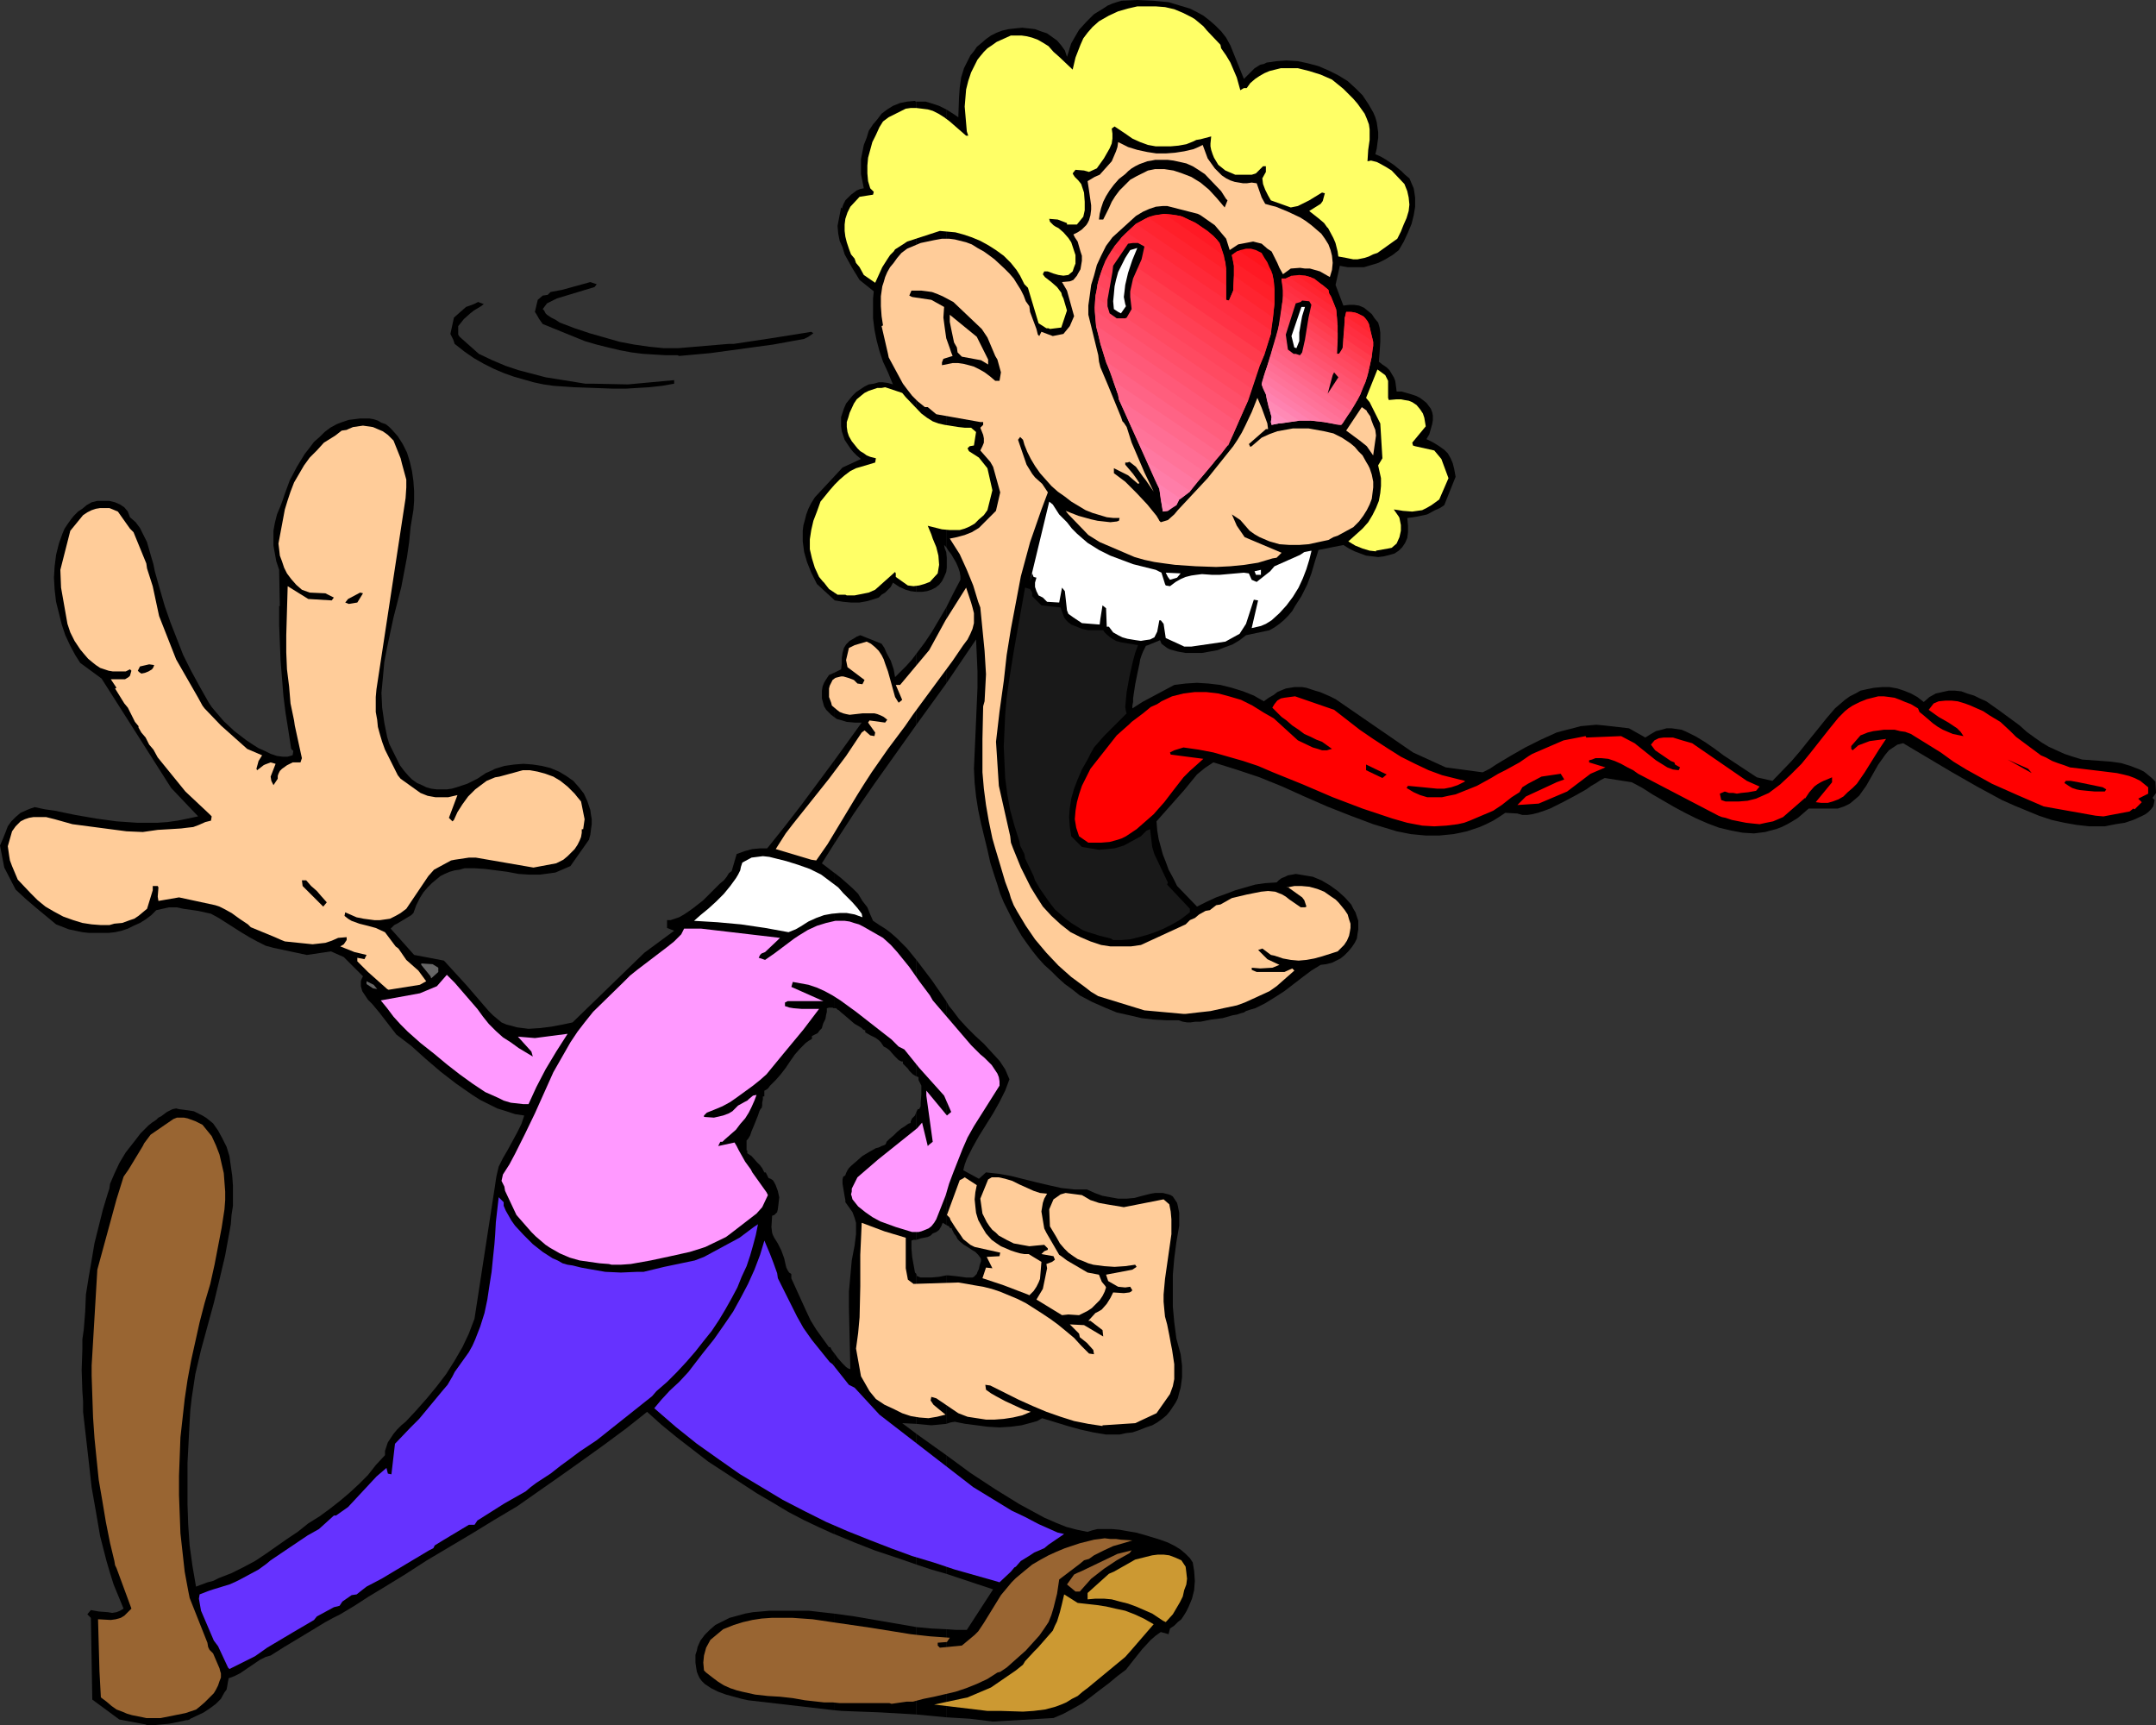 <?xml version="1.0" encoding="UTF-8" standalone="no"?>
<svg
   version="1.0"
   width="129.766mm"
   height="103.821mm"
   id="svg120"
   sodipodi:docname="Lovestruck 1.wmf"
   xmlns:inkscape="http://www.inkscape.org/namespaces/inkscape"
   xmlns:sodipodi="http://sodipodi.sourceforge.net/DTD/sodipodi-0.dtd"
   xmlns="http://www.w3.org/2000/svg"
   xmlns:svg="http://www.w3.org/2000/svg">
  <rect width="100%" height="100%" fill="#333333" stroke="none"/>
  <sodipodi:namedview
     id="namedview120"
     pagecolor="#ffffff"
     bordercolor="#000000"
     borderopacity="0.25"
     inkscape:showpageshadow="2"
     inkscape:pageopacity="0.0"
     inkscape:pagecheckerboard="0"
     inkscape:deskcolor="#d1d1d1"
     inkscape:document-units="mm" />
  <defs
     id="defs1">
    <pattern
       id="WMFhbasepattern"
       patternUnits="userSpaceOnUse"
       width="6"
       height="6"
       x="0"
       y="0" />
  </defs>
  <path
     style="fill:#000000;fill-opacity:1;fill-rule:evenodd;stroke:none"
     d="m 215.251,370.575 v 20.04 l 5.333,0.323 5.333,0.646 13.736,-0.808 2.262,-0.97 2.101,-1.131 2.262,-1.293 1.939,-1.455 2.101,-1.616 1.939,-1.455 1.939,-1.616 1.939,-1.455 1.778,-2.263 1.939,-2.424 1.939,-2.101 1.131,-0.97 1.131,-0.808 1.778,0.485 0.323,-1.293 0.97,-0.646 0.808,-0.808 0.808,-0.646 0.646,-0.97 0.485,-0.808 0.485,-0.97 0.808,-1.939 0.485,-1.939 0.162,-2.101 -0.162,-2.263 -0.323,-1.939 -0.646,-0.97 -0.97,-0.97 -1.131,-0.97 -1.293,-0.808 -1.616,-0.808 -1.778,-0.646 -3.717,-1.131 -1.778,-0.485 -1.939,-0.323 -1.778,-0.323 -1.778,-0.162 h -1.616 -1.616 l -1.293,0.323 -0.97,0.323 -2.424,-0.485 -2.424,-0.646 -2.424,-0.97 -2.586,-1.131 -5.656,-3.071 -5.494,-3.394 -5.656,-3.717 -5.494,-4.04 v 26.989 l 10.666,3.555 -5.979,9.212 h -2.424 z"
     id="path1" />
  <path
     style="fill:#000000;fill-opacity:1;fill-rule:evenodd;stroke:none"
     d="m 215.251,290.093 v 33.777 l 0.97,-0.323 0.97,-0.162 2.424,0.485 2.586,0.323 2.424,0.323 2.747,0.162 2.586,-0.162 2.424,-0.323 2.424,-0.646 1.131,-0.323 1.131,-0.646 5.818,1.778 2.909,0.808 2.909,0.646 2.909,0.485 h 1.454 1.616 l 1.454,-0.323 1.454,-0.162 1.454,-0.485 1.616,-0.646 1.454,-0.485 1.131,-0.646 1.131,-0.808 0.97,-0.808 0.808,-0.97 0.646,-0.97 0.646,-0.97 0.485,-0.97 0.323,-1.293 0.323,-1.131 0.162,-1.131 0.162,-1.293 v -2.586 l -0.323,-2.586 -0.97,-3.555 -0.485,-3.717 -0.323,-3.555 v -3.717 -3.555 l 0.323,-3.717 0.485,-3.717 0.646,-3.717 v -2.101 -0.808 l -0.323,-1.616 -0.162,-0.646 -0.323,-0.485 -0.323,-0.485 -0.323,-0.485 -0.485,-0.323 -0.485,-0.162 -0.646,-0.162 -0.646,-0.162 h -0.808 -0.97 l -0.97,0.162 -1.939,0.485 -1.778,0.485 -1.778,0.162 h -1.939 l -1.778,-0.323 -1.778,-0.323 -1.778,-0.646 -1.778,-0.808 h -2.909 l -2.909,-0.323 -2.909,-0.646 -2.747,-0.646 -5.818,-1.454 -2.747,-0.485 -2.909,-0.323 -1.616,1.454 -3.555,-1.939 0.323,-1.293 0.485,-1.293 1.293,-2.586 1.454,-2.586 1.616,-2.586 1.616,-2.586 1.454,-2.586 1.293,-2.586 0.485,-1.293 0.485,-1.293 -0.485,-1.131 -0.485,-1.131 -0.646,-0.97 -0.646,-0.97 -1.778,-1.939 -1.778,-1.939 -1.939,-1.778 -1.939,-1.939 -1.778,-1.939 -1.454,-1.939 -0.808,-0.97 -0.646,-1.131 v 50.908 l 0.323,0.162 0.323,0.162 0.162,0.323 0.485,0.162 v 0.162 l 0.162,0.323 0.323,0.646 0.485,0.646 0.323,0.646 0.646,0.646 0.808,0.646 0.808,0.485 0.97,0.646 0.808,0.485 0.646,0.646 0.485,0.646 0.162,0.323 v 0.485 l -0.323,0.97 -0.162,0.808 -0.323,0.646 -0.162,0.485 -0.646,0.646 -0.323,0.162 h -0.485 -0.97 l -1.131,-0.162 -1.293,-0.162 -1.616,-0.162 z"
     id="path2" />
  <path
     style="fill:#000000;fill-opacity:1;fill-rule:evenodd;stroke:none"
     d="m 215.251,138.178 v 17.292 l 3.394,-5.01 3.394,-5.01 0.162,3.555 0.162,3.717 v 3.717 l -0.162,3.717 -0.323,7.434 -0.162,3.555 -0.162,3.717 0.162,3.232 0.323,3.071 0.485,3.071 0.646,3.071 1.454,5.98 0.646,2.909 0.97,3.071 0.646,1.939 0.646,2.101 0.808,1.939 0.97,1.939 0.97,1.939 0.97,1.778 1.131,1.939 1.131,1.616 1.293,1.778 1.293,1.616 1.454,1.616 1.616,1.454 1.454,1.454 1.616,1.455 1.778,1.293 1.616,1.293 2.747,1.455 2.909,1.293 2.747,1.131 2.909,0.646 2.747,0.646 2.747,0.323 2.909,0.162 h 2.747 l 0.485,0.162 0.485,0.162 0.97,0.162 h 0.808 l 1.131,-0.162 h 1.131 l 2.424,-0.485 2.586,-0.323 2.262,-0.646 0.97,-0.162 0.97,-0.323 0.646,-0.162 0.485,-0.323 0.97,-0.323 1.131,-0.323 2.262,-1.131 2.101,-1.293 2.262,-1.455 2.101,-1.616 2.101,-1.616 1.939,-1.454 2.101,-1.293 1.293,-0.162 1.293,-0.323 1.293,-0.646 0.646,-0.323 0.808,-0.646 0.97,-0.97 0.808,-0.97 0.646,-0.97 0.485,-0.97 0.162,-1.131 0.162,-0.97 v -0.97 -0.97 l -0.323,-0.97 -0.323,-0.97 -0.485,-0.808 -0.485,-0.97 -1.454,-1.616 -1.616,-1.454 -1.778,-1.293 -1.939,-1.131 -1.939,-0.808 -1.939,-0.323 -0.97,-0.162 -0.97,-0.162 -0.808,0.162 -0.97,0.162 -0.646,0.323 -0.808,0.323 -0.646,0.485 -0.485,0.485 -2.586,0.162 -2.262,0.323 -2.262,0.646 -2.262,0.646 -2.101,0.808 -2.262,0.808 -2.101,0.97 -2.262,1.131 -4.525,-4.687 -0.97,-1.939 -0.97,-1.778 -0.646,-1.778 -0.646,-1.616 -0.485,-1.778 -0.485,-1.778 -0.323,-1.939 -0.162,-2.101 6.302,-7.111 1.454,-1.778 1.454,-1.778 1.778,-1.454 0.97,-0.646 0.97,-0.646 2.586,0.808 2.586,0.808 5.333,1.778 5.171,2.101 5.01,2.263 5.171,2.263 5.333,2.101 5.171,1.939 5.333,1.616 3.232,0.646 3.394,0.323 h 3.07 l 3.232,-0.323 1.616,-0.323 1.454,-0.323 1.454,-0.485 1.454,-0.485 1.454,-0.646 1.616,-0.808 1.293,-0.808 1.454,-0.97 2.747,0.162 1.131,0.323 h 1.131 l 1.131,-0.162 1.293,-0.323 1.454,-0.485 1.293,-0.485 2.909,-1.455 2.747,-1.454 2.586,-1.455 1.131,-0.808 1.131,-0.646 0.97,-0.646 0.97,-0.485 6.141,0.97 2.424,1.293 2.262,1.454 5.01,2.909 2.424,1.293 2.586,1.293 2.586,1.131 2.586,0.97 2.747,0.646 2.586,0.485 2.586,0.162 1.293,-0.162 1.293,-0.162 1.131,-0.323 1.293,-0.323 1.293,-0.485 1.293,-0.646 1.131,-0.646 1.293,-0.808 1.131,-0.97 1.293,-1.131 h 6.626 l 1.454,-0.485 1.293,-0.646 0.97,-0.808 1.131,-0.97 0.808,-1.131 0.808,-1.131 2.747,-4.848 0.808,-1.131 0.808,-1.131 0.808,-0.97 0.97,-0.646 0.97,-0.646 1.293,-0.323 11.15,6.626 5.656,3.232 5.656,3.071 2.909,1.293 2.747,1.131 2.747,1.131 2.909,0.97 2.909,0.646 2.747,0.485 2.909,0.323 h 2.909 0.646 l 0.808,-0.162 1.616,-0.323 2.101,-0.323 1.939,-0.646 1.778,-0.808 0.97,-0.485 0.646,-0.485 0.646,-0.646 0.485,-0.646 0.162,-0.646 0.162,-0.808 -0.485,-0.485 0.808,-1.131 -0.162,-2.747 v 0.162 l -0.808,-0.808 -0.97,-0.808 -0.808,-0.646 -0.97,-0.485 -2.101,-0.808 -2.101,-0.646 -2.262,-0.323 -2.101,-0.162 -4.525,-0.323 -2.101,-0.646 -1.939,-0.646 -1.778,-0.808 -1.778,-0.808 -1.616,-0.97 -1.616,-1.131 -1.778,-1.293 -1.616,-1.455 -2.424,-1.778 -2.424,-1.778 -2.747,-1.939 -1.454,-0.646 -1.293,-0.646 -1.616,-0.485 -1.293,-0.485 -1.454,-0.162 h -1.454 l -1.454,0.323 -1.454,0.323 -1.454,0.808 -1.293,1.131 -1.454,-1.131 -1.454,-0.808 -1.616,-0.646 -1.454,-0.485 -1.778,-0.323 h -1.778 l -1.778,0.162 -1.616,0.323 -1.454,0.323 -1.131,0.646 -1.293,0.646 -1.131,0.808 -1.131,0.97 -1.131,0.97 -1.939,2.263 -1.939,2.424 -2.101,2.586 -1.939,2.424 -1.939,2.263 -4.363,4.525 -3.555,-0.808 -7.595,-5.01 -1.939,-1.454 -2.101,-1.455 -2.101,-1.293 -2.262,-1.131 -1.131,-0.485 -1.131,-0.162 -1.131,-0.162 h -1.131 l -1.131,0.323 -1.293,0.323 -1.131,0.646 -1.293,0.808 -3.717,-2.101 -5.656,-0.646 -1.778,-0.162 -1.778,0.162 -1.778,0.162 -1.778,0.485 -1.939,0.485 -1.778,0.485 -3.555,1.616 -3.555,1.778 -3.394,1.939 -3.232,1.939 -1.454,0.97 -1.616,0.808 -8.403,-1.131 -7.434,-3.394 -17.614,-12.121 -1.293,-0.646 -1.131,-0.485 -1.131,-0.485 -1.131,-0.323 -0.97,-0.323 -0.97,-0.323 -0.97,-0.162 h -0.97 -0.808 l -0.97,0.162 -0.97,0.162 -0.808,0.323 -1.131,0.485 -0.808,0.646 -1.131,0.646 -1.131,0.808 -2.262,-1.293 -2.424,-0.97 -2.586,-0.808 -2.586,-0.646 -2.747,-0.323 -2.586,-0.162 -2.586,0.162 -2.586,0.323 -4.848,2.586 -2.424,1.293 -2.262,1.455 v -0.646 l 0.162,-0.808 v -0.808 l 0.162,-1.131 0.323,-2.101 0.485,-2.424 0.485,-2.263 0.162,-0.97 0.323,-0.97 0.323,-0.808 0.323,-0.646 0.323,-0.646 0.485,-0.162 2.747,-1.131 0.323,0.808 0.646,0.485 0.646,0.485 0.646,0.323 1.778,0.485 1.778,0.323 h 3.717 l 1.778,-0.323 1.778,-0.323 1.616,-0.646 1.778,-0.646 1.616,-0.97 1.454,-1.131 5.333,-1.131 1.131,-0.646 1.131,-0.808 0.97,-0.808 0.97,-0.97 0.97,-1.131 0.646,-1.131 1.454,-2.263 1.293,-2.586 0.97,-2.586 0.808,-2.747 0.808,-2.586 5.656,-1.131 1.293,0.808 1.293,0.646 1.293,0.485 1.293,0.485 1.454,0.162 1.293,0.162 1.293,-0.162 1.293,-0.323 1.131,-0.323 0.97,-0.646 0.808,-0.808 0.646,-0.97 0.485,-1.131 0.162,-1.293 v -1.454 l -0.162,-1.778 1.293,-0.162 0.97,-0.162 2.262,-0.485 1.778,-0.97 1.131,-0.485 0.97,-0.646 2.586,-6.464 -0.323,-1.778 -0.323,-1.293 -0.485,-1.131 -0.646,-1.131 -0.808,-0.808 -1.131,-0.808 -1.293,-0.808 -1.616,-0.808 0.646,-1.131 0.323,-1.131 0.323,-1.131 0.162,-0.97 v -0.97 l -0.162,-0.808 -0.323,-0.808 -0.485,-0.646 -0.485,-0.646 -0.808,-0.646 -0.646,-0.485 -0.97,-0.485 -0.97,-0.323 -1.131,-0.323 -1.131,-0.323 h -1.131 l -0.162,-1.293 -0.162,-1.131 -0.323,-0.808 -0.485,-0.808 -0.485,-0.808 -0.646,-0.646 -0.97,-0.646 -0.808,-0.646 0.162,-2.101 0.162,-2.424 v -2.101 l -0.162,-1.131 -0.323,-1.131 -0.808,-0.97 -0.646,-0.97 -0.97,-0.808 -0.808,-0.646 -1.131,-0.485 -1.131,-0.162 h -1.131 l -1.293,0.162 -1.778,-4.687 0.97,-4.364 1.778,0.323 h 1.778 1.939 l 1.616,-0.485 1.616,-0.485 1.616,-0.808 1.616,-0.97 1.454,-1.131 1.131,-1.939 0.97,-2.101 0.808,-1.939 0.485,-1.939 0.323,-1.939 v -2.101 l -0.162,-1.131 -0.162,-0.97 -0.485,-1.131 -0.485,-1.131 -0.97,-0.808 -0.808,-0.808 -1.778,-1.455 -1.939,-1.293 -1.131,-0.646 -1.131,-0.485 0.323,-1.293 0.162,-1.293 0.162,-1.131 v -1.293 l -0.162,-1.131 -0.162,-1.131 -0.323,-1.131 -0.485,-1.131 -1.131,-1.939 -1.293,-1.939 -1.616,-1.616 -1.778,-1.616 -2.101,-1.293 -2.262,-1.131 -2.262,-0.97 -2.424,-0.646 -2.262,-0.485 -2.586,-0.162 -2.262,0.162 -2.262,0.323 -0.646,0.323 -0.808,0.162 -1.293,0.808 -1.131,1.131 -1.293,1.293 -3.07,-7.596 -0.97,-1.778 -1.131,-1.455 -1.293,-1.293 -1.293,-1.131 -1.454,-1.131 -1.454,-0.808 -1.616,-0.808 -1.616,-0.485 -1.616,-0.485 -1.616,-0.485 L 264.054,0.323 262.276,0.162 258.721,0 l -3.555,0.162 -1.131,0.323 -0.97,0.323 -1.131,0.485 -0.97,0.646 -2.101,1.293 -1.778,1.778 -1.616,1.778 -1.131,1.939 -0.646,1.131 -0.323,0.97 -0.323,1.131 -0.323,0.97 -0.485,-1.455 -0.808,-1.131 -0.97,-1.131 -1.131,-0.808 -1.131,-0.808 -1.454,-0.485 -1.293,-0.485 -1.454,-0.162 -1.454,-0.162 -1.616,0.162 -1.454,0.162 -1.454,0.323 -1.293,0.485 -1.293,0.646 -1.131,0.808 -1.131,0.97 -0.97,0.808 -0.646,0.97 -0.808,0.97 -0.485,0.97 -0.97,1.939 -0.646,2.101 -0.323,2.263 -0.162,2.263 -0.162,4.525 -1.454,-0.97 -1.293,-0.808 V 124.441 l 0.485,0.808 0.646,0.808 1.131,1.939 0.485,1.131 0.323,0.97 0.162,0.97 v 0.808 l -1.616,3.071 z"
     id="path3" />
  <path
     style="fill:#000000;fill-opacity:1;fill-rule:evenodd;stroke:none"
     d="m 215.251,125.572 v 4.525 l 0.162,-0.97 v -1.131 -1.131 z"
     id="path4" />
  <path
     style="fill:#000000;fill-opacity:1;fill-rule:evenodd;stroke:none"
     d="M 215.251,124.441 V 24.888 l -1.616,-0.808 -1.454,-0.485 -1.616,-0.485 h -0.97 -1.131 V 134.622 h 1.293 l 1.131,-0.162 0.97,-0.323 0.97,-0.485 0.808,-0.646 0.646,-0.808 0.485,-0.97 0.485,-1.131 v -4.525 l -0.323,-0.808 -0.162,-0.808 z"
     id="path5" />
  <path
     style="fill:#000000;fill-opacity:1;fill-rule:evenodd;stroke:none"
     d="m 215.251,155.47 v -17.292 l -1.616,2.747 -1.616,2.747 -1.616,2.424 -1.939,2.586 v 16.161 l 3.394,-4.687 z"
     id="path6" />
  <path
     style="fill:#000000;fill-opacity:1;fill-rule:evenodd;stroke:none"
     d="m 215.251,278.618 v -50.908 l -3.232,-4.687 -3.555,-4.687 v 26.504 l 0.485,0.162 v 0.646 l 0.323,0.646 0.323,0.646 v 0.808 1.131 l -0.162,1.939 v 0.808 l -0.323,0.646 h -0.323 l -0.323,0.646 v 29.09 l 0.97,-0.323 0.808,-0.162 0.808,-0.162 0.646,-0.323 0.485,-0.485 0.808,-0.323 0.646,-0.485 0.485,-0.808 0.323,-0.808 z"
     id="path7" />
  <path
     style="fill:#000000;fill-opacity:1;fill-rule:evenodd;stroke:none"
     d="m 215.251,323.87 v -33.777 l -1.616,0.323 -1.778,0.162 h -1.616 -0.808 l -0.808,-0.323 -0.162,-0.323 v 33.938 l 3.394,0.323 1.778,-0.162 z"
     id="path8" />
  <path
     style="fill:#000000;fill-opacity:1;fill-rule:evenodd;stroke:none"
     d="m 215.251,357.97 v -26.989 l -3.394,-2.424 -3.394,-2.424 v 29.737 l 3.394,1.131 z"
     id="path9" />
  <path
     style="fill:#000000;fill-opacity:1;fill-rule:evenodd;stroke:none"
     d="m 215.251,390.615 v -20.04 l -3.394,-0.162 -3.394,-0.323 v 19.878 z"
     id="path10" />
  <path
     style="fill:#000000;fill-opacity:1;fill-rule:evenodd;stroke:none"
     d="M 208.464,134.622 V 23.11 h -0.162 l -0.162,-0.162 -1.778,0.162 -1.616,0.323 -1.616,0.646 -1.293,0.808 -1.293,0.97 -0.97,1.293 -0.97,1.131 -0.97,1.455 -0.485,1.616 -0.646,1.616 -0.323,1.616 -0.323,1.616 v 1.778 1.616 l 0.323,1.616 0.323,1.616 -0.808,0.162 -0.808,0.323 -0.646,0.485 -0.646,0.485 -0.646,0.646 -0.646,0.646 -0.485,0.97 -0.323,0.97 v -0.162 l -0.162,-0.162 -0.808,4.202 0.162,1.778 0.323,1.616 0.646,1.455 0.485,1.616 1.616,2.909 1.778,2.909 3.232,2.586 -0.162,1.616 v 1.616 1.455 1.455 l 0.323,2.586 0.485,2.424 0.646,2.424 0.808,2.424 1.131,2.424 1.131,2.747 -1.131,-0.323 -1.131,-0.162 h -0.97 l -1.131,0.323 -1.131,0.162 -0.97,0.485 -0.97,0.646 -0.97,0.646 -0.808,0.808 -0.808,0.97 -0.646,0.808 -0.485,1.131 -0.323,0.97 -0.323,0.97 v 1.131 0.97 l 0.162,1.131 0.323,0.97 0.323,0.97 1.293,1.939 0.646,0.808 0.808,0.808 0.97,0.808 -4.202,1.939 -1.939,2.101 v 27.959 l 0.162,0.162 1.939,0.323 1.778,0.162 h 1.939 l 1.778,-0.323 1.616,-0.485 0.97,-0.323 0.646,-0.646 0.808,-0.485 0.646,-0.646 0.646,-0.646 0.485,-0.97 1.454,0.97 1.454,0.646 1.131,0.323 z"
     id="path11" />
  <path
     style="fill:#000000;fill-opacity:1;fill-rule:evenodd;stroke:none"
     d="m 208.464,164.844 v -16.161 l -0.97,1.293 -1.293,1.454 -2.586,2.586 -0.323,-1.778 -0.646,-1.939 -0.97,-1.778 -0.485,-1.131 -0.646,-0.97 -4.848,-1.939 -0.808,0.323 -0.485,0.323 -1.131,0.646 -0.808,0.808 -0.485,0.808 -0.323,1.131 -0.162,1.131 v 1.293 l -0.162,1.293 -1.616,0.808 v 10.02 l 0.646,0.485 0.646,0.162 1.616,0.485 1.778,0.162 h 1.616 l -6.302,8.727 v 18.909 l 4.525,-6.949 4.686,-6.788 z"
     id="path12" />
  <path
     style="fill:#000000;fill-opacity:1;fill-rule:evenodd;stroke:none"
     d="m 208.464,244.841 v -26.504 l -2.101,-2.586 -2.424,-2.424 -1.293,-1.131 -1.293,-0.97 -1.293,-0.808 -1.454,-0.97 -0.646,-1.454 -0.646,-1.616 -1.131,-1.454 -0.97,-1.616 -1.293,-1.293 -1.454,-1.293 -1.293,-1.131 -1.454,-1.131 v 30.868 h 0.485 l 0.162,0.162 0.162,0.162 0.323,0.162 0.323,0.323 0.97,0.808 2.262,1.939 1.131,0.646 0.485,0.323 0.323,0.323 0.323,0.162 h 0.162 v 0.485 l 1.131,0.646 1.293,0.646 0.646,0.485 0.485,0.485 0.323,0.485 0.323,0.485 0.646,0.323 0.646,0.485 1.131,1.293 0.485,0.485 0.485,0.485 0.646,0.323 h 0.323 v 0.485 l 0.808,0.808 0.323,0.323 0.323,0.485 0.808,0.808 z"
     id="path13" />
  <path
     style="fill:#000000;fill-opacity:1;fill-rule:evenodd;stroke:none"
     d="m 208.464,282.012 v -29.09 l -0.323,0.808 -0.646,0.646 -0.323,0.646 v 0.323 l -0.162,0.162 h -0.162 l -0.323,0.162 -0.646,0.485 -0.808,0.485 -0.97,0.808 -0.808,0.808 -0.97,0.808 -0.646,0.646 -0.162,0.485 -0.162,0.162 -0.323,0.162 -0.485,0.162 -0.646,0.323 -0.646,0.162 -1.454,0.808 -1.616,0.97 -1.293,1.131 -1.293,1.131 -0.485,0.485 -0.323,0.485 -0.323,0.646 -0.162,0.485 -0.162,0.162 -0.323,0.162 -0.162,0.646 v 0.97 l 0.162,0.97 0.323,1.939 0.162,0.808 v 0.485 l 0.808,1.131 0.808,1.131 0.485,1.293 0.323,1.131 v 1.293 1.293 l -0.162,1.293 -0.162,1.293 -0.646,3.394 -0.323,3.555 -0.323,3.555 v 3.555 l 0.323,14.06 -0.485,-0.162 -0.485,-0.323 -0.808,-0.808 -1.131,-1.293 -0.808,-1.131 v 41.211 l 4.686,1.939 4.525,1.778 4.848,1.616 4.686,1.616 v -29.737 l -3.232,-2.424 3.232,0.162 v -33.938 -0.162 l -0.323,-0.323 -0.323,-1.778 -0.323,-1.778 -0.162,-1.939 v -1.778 l 0.485,-0.162 z"
     id="path14" />
  <path
     style="fill:#000000;fill-opacity:1;fill-rule:evenodd;stroke:none"
     d="m 208.464,389.969 v -19.878 l -9.373,-1.616 -4.686,-0.808 -4.686,-0.646 V 388.999 l 1.778,0.162 4.202,0.162 4.363,0.162 z"
     id="path15" />
  <path
     style="fill:#000000;fill-opacity:1;fill-rule:evenodd;stroke:none"
     d="m 189.718,136.4 v -27.959 l -4.363,4.687 -0.808,1.293 -0.646,1.293 -0.485,1.293 -0.323,1.293 -0.323,1.131 -0.162,1.293 v 1.131 1.293 l 0.323,2.424 0.646,2.263 0.97,2.424 1.293,2.586 z"
     id="path16" />
  <path
     style="fill:#000000;fill-opacity:1;fill-rule:evenodd;stroke:none"
     d="m 189.718,163.066 v -10.02 l -1.131,0.485 -0.646,0.97 -0.485,0.808 -0.323,0.808 -0.162,0.97 v 0.808 0.97 l 0.485,1.778 0.485,0.808 0.646,0.646 0.485,0.485 z"
     id="path17" />
  <path
     style="fill:#000000;fill-opacity:1;fill-rule:evenodd;stroke:none"
     d="m 189.718,191.995 v -18.909 l -7.434,10.02 -3.878,5.01 -3.878,4.848 h -1.616 l -1.778,0.162 -1.778,0.485 -1.778,0.646 -1.131,3.879 -0.646,0.485 -0.485,0.808 -0.646,0.808 -0.97,0.808 -1.778,1.778 -1.939,1.939 -2.262,1.778 -1.131,0.808 -0.97,0.646 -1.131,0.646 -0.97,0.323 -0.97,0.323 h -0.808 v 1.778 l 1.616,0.646 -6.787,5.01 -16.322,15.838 -2.262,0.485 -2.586,0.485 -2.586,0.323 -2.586,0.162 -1.293,-0.162 -1.293,-0.162 -1.131,-0.323 -1.293,-0.323 -1.131,-0.485 -0.97,-0.808 -0.97,-0.808 -0.97,-0.97 -5.01,-5.818 -5.171,-5.656 -6.787,-1.293 -5.333,-5.98 0.323,-0.323 0.485,-0.485 0.646,-0.323 0.808,-0.485 1.616,-0.97 0.808,-0.485 0.485,-0.485 0.646,-1.778 0.808,-1.616 0.808,-1.293 0.97,-1.131 0.97,-0.97 0.97,-0.808 0.97,-0.808 0.97,-0.485 1.131,-0.485 1.131,-0.323 1.131,-0.162 1.131,-0.323 h 2.262 l 2.424,0.162 5.01,0.646 2.586,0.485 2.424,0.162 h 2.424 l 2.424,-0.323 1.131,-0.162 1.131,-0.485 1.131,-0.485 1.131,-0.485 4.202,-5.98 0.323,-1.131 0.162,-1.293 0.162,-1.131 v -1.131 l -0.162,-0.97 -0.162,-1.131 -0.646,-1.939 -0.808,-1.778 -1.131,-1.454 -1.293,-1.454 -1.616,-1.131 -1.616,-0.97 -1.939,-0.808 -1.939,-0.485 -2.101,-0.323 -2.101,-0.162 -2.101,0.162 -2.262,0.323 -2.101,0.646 -0.97,0.485 -1.131,0.485 -0.97,0.646 -0.97,0.646 -2.262,1.131 -2.424,0.808 -1.131,0.323 -1.131,0.162 h -1.131 -1.131 l -1.293,-0.162 -1.131,-0.323 -0.97,-0.485 -1.131,-0.485 -1.131,-0.808 -0.808,-0.808 -0.97,-1.131 -0.97,-1.293 -0.808,-1.616 -0.808,-1.616 -0.808,-1.616 -0.485,-1.616 -0.323,-1.616 -0.323,-1.616 -0.485,-3.394 -0.162,-3.394 0.323,-3.394 0.323,-3.555 0.646,-3.394 1.454,-6.788 1.778,-6.949 0.646,-3.394 0.646,-3.394 0.485,-3.394 0.323,-3.394 0.323,-1.939 0.323,-1.939 0.162,-2.101 v -2.263 l -0.162,-2.263 -0.323,-2.263 -0.485,-2.101 -0.646,-2.101 -0.97,-1.939 -1.131,-1.778 -1.293,-1.455 -0.646,-0.646 -0.808,-0.646 -0.97,-0.323 -0.808,-0.485 -0.97,-0.323 -0.97,-0.162 h -1.131 -0.97 l -1.293,0.162 -1.293,0.162 -1.454,0.485 -1.293,0.485 -1.454,0.808 -1.293,0.97 -1.131,1.131 -1.293,1.131 -0.97,1.293 -1.131,1.454 -1.778,2.909 -1.616,3.071 -1.131,3.071 -0.485,1.454 -0.485,1.293 -0.808,1.939 -0.485,1.939 -0.323,1.778 v 1.778 1.616 l 0.323,1.778 0.323,1.778 0.646,1.939 0.162,8.242 h -0.162 v 4.202 l 0.162,4.04 0.162,4.04 0.323,4.04 0.323,4.04 0.485,3.879 0.646,4.04 0.646,4.202 0.485,0.485 -0.162,0.97 -1.131,0.323 h -1.131 l -1.293,-0.162 -1.454,-0.485 -1.293,-0.646 -1.454,-0.646 -1.293,-0.808 -1.454,-0.97 -2.747,-2.101 -2.424,-2.263 -0.97,-1.131 -0.97,-1.131 -0.808,-0.97 -0.646,-0.97 -2.101,-3.717 -1.939,-3.555 -1.778,-3.555 -1.454,-3.717 -1.454,-3.717 -1.293,-3.717 -1.131,-3.879 -1.131,-4.04 -0.323,-1.616 -0.485,-1.616 -0.97,-3.394 -0.808,-1.616 -0.808,-1.616 -0.97,-1.293 -1.293,-1.131 -0.485,-1.293 -0.808,-0.97 -0.97,-0.646 -1.131,-0.485 -1.293,-0.323 h -1.293 -1.454 l -1.293,0.323 -1.131,0.646 -0.97,0.808 -0.97,0.646 -0.97,0.97 -0.646,0.808 -0.808,1.131 -0.646,0.97 -0.485,1.131 -0.808,2.263 -0.646,2.586 -0.323,2.586 -0.162,2.586 0.162,2.747 0.323,2.747 0.646,2.586 0.646,2.586 0.808,2.424 1.131,2.424 1.131,2.101 1.131,1.778 4.848,3.555 15.837,24.888 6.141,6.464 -2.262,0.485 -2.424,0.485 -2.262,0.323 -2.262,0.162 h -2.424 -2.262 l -4.686,-0.323 -4.686,-0.646 -4.686,-0.808 -4.686,-0.97 -2.262,-0.323 -2.262,-0.485 -0.97,0.323 -0.808,0.323 -1.454,0.646 -1.131,0.97 -0.97,0.97 -0.808,1.131 -0.485,1.293 -0.646,1.616 L 0,192.318 l 0.97,5.01 2.586,5.01 2.262,2.101 2.262,1.939 4.686,3.879 2.909,1.131 3.07,0.646 1.454,0.162 h 1.616 1.454 1.454 l 1.454,-0.162 1.454,-0.323 1.454,-0.485 1.293,-0.646 1.454,-0.646 1.293,-0.808 1.293,-0.97 1.131,-1.131 1.454,-0.323 1.454,-0.323 h 1.778 l 1.454,0.323 3.394,0.485 1.454,0.323 1.454,0.323 1.778,0.97 1.778,1.131 3.555,2.263 1.616,0.97 1.778,0.97 1.939,0.97 1.778,0.485 7.595,1.616 5.494,-0.808 2.909,1.293 4.363,4.364 -0.323,0.646 -0.162,0.485 v 0.646 0.485 l 0.323,1.131 0.646,0.97 0.646,0.97 0.97,0.97 1.616,1.939 3.878,5.01 3.394,2.586 3.232,2.909 3.394,2.909 3.555,2.747 3.717,2.586 1.778,1.131 1.939,0.97 1.939,0.97 2.101,0.646 1.939,0.646 2.101,0.323 -0.646,1.939 -0.97,1.939 -2.101,3.879 -1.131,1.939 -0.97,1.939 -0.485,2.101 -0.162,0.97 -0.162,1.131 -4.686,30.383 -1.293,3.394 -1.454,3.071 -1.778,3.071 -1.939,3.071 -2.101,2.747 -2.262,2.747 -2.424,2.747 -2.424,2.586 -0.97,0.808 -0.97,0.97 -0.808,0.97 -0.646,0.97 -0.646,0.97 -0.323,0.97 -0.323,0.97 v 0.97 l -2.101,2.263 -1.778,2.263 -2.101,2.101 -2.101,1.939 -2.101,1.778 -2.262,1.778 -2.424,1.778 -2.586,1.616 -2.424,1.939 -2.424,1.616 -4.848,3.394 -2.424,1.616 -2.747,1.454 -2.586,1.293 -2.909,1.131 -1.293,0.646 -1.293,0.323 -1.293,0.485 -1.293,0.485 -0.808,-4.687 -0.646,-4.687 -0.323,-4.687 -0.162,-4.687 v -4.687 -4.687 l 0.485,-9.373 0.162,-2.747 0.323,-2.747 0.808,-5.333 1.293,-5.495 1.454,-5.333 1.454,-5.333 1.293,-5.333 1.293,-5.495 0.97,-5.333 0.323,-1.778 0.162,-2.101 0.323,-2.101 v -2.263 -2.263 l -0.162,-2.263 -0.323,-2.263 -0.323,-2.263 -0.646,-2.101 -0.97,-1.939 -0.97,-1.778 -1.131,-1.616 -0.808,-0.646 -0.808,-0.646 -0.808,-0.485 -0.97,-0.485 -0.97,-0.485 -0.97,-0.162 -1.131,-0.162 -1.293,-0.162 -0.646,-0.162 -0.808,0.162 -0.646,0.323 -0.646,0.323 -1.293,0.97 -0.646,0.323 -0.485,0.485 -0.97,0.646 -0.808,0.646 -0.808,0.808 -0.97,0.97 -1.616,2.101 -1.778,2.263 -1.454,2.424 -1.131,2.424 -0.97,2.263 -0.162,1.131 -0.323,0.97 -1.131,3.717 -0.97,3.879 -0.97,3.879 -0.646,3.879 -0.646,3.717 -0.646,4.04 -0.162,3.879 -0.323,4.04 -0.323,2.263 v 2.263 l -0.162,4.687 0.162,4.848 0.162,2.263 v 2.424 l 0.646,5.656 0.646,5.656 0.646,5.818 0.97,5.495 0.97,5.656 1.454,5.656 0.808,2.747 0.808,2.586 1.131,2.747 1.131,2.747 -0.808,0.485 -0.808,0.323 -0.97,0.162 -0.97,-0.162 -2.101,-0.162 -1.778,-0.323 -0.808,0.97 0.808,0.808 0.323,18.585 6.141,4.525 5.979,1.131 0.323,0.162 h 0.323 1.293 l 1.616,-0.162 1.778,-0.162 1.616,-0.323 1.616,-0.323 0.646,-0.162 h 0.323 l 0.485,-0.162 0.162,-0.162 3.07,-1.454 1.454,-0.97 1.293,-0.97 1.131,-1.131 0.808,-1.455 0.485,-0.646 0.162,-0.808 0.162,-0.97 0.162,-0.808 1.293,-0.485 1.293,-0.646 4.525,-3.071 1.293,-0.646 1.131,-0.323 3.07,-1.939 3.232,-1.939 6.141,-3.717 1.778,-0.97 1.616,-0.808 3.232,-1.939 3.232,-2.101 1.616,-0.97 1.616,-0.97 5.01,-3.071 5.01,-3.232 10.342,-6.141 5.01,-3.071 5.171,-3.071 4.848,-3.394 4.848,-3.394 5.01,-3.555 5.171,-3.717 5.01,-3.717 4.686,-3.717 3.232,2.909 3.555,2.909 3.555,2.747 3.555,2.747 3.717,2.424 3.717,2.424 3.717,2.424 3.878,2.263 3.232,1.939 3.394,1.778 3.394,1.616 3.555,1.616 v -41.211 l -0.485,-0.646 -0.323,-0.646 h -0.323 l -2.909,-4.04 -1.293,-2.101 -1.131,-2.424 -3.232,-7.111 v -0.97 l -0.485,-0.323 -0.323,-0.485 -0.323,-0.646 -0.162,-0.646 -0.323,-1.454 -0.646,-1.778 -0.808,-1.616 -0.808,-1.293 -0.323,-0.646 -0.162,-0.485 -0.162,-1.293 0.162,-2.586 0.485,-0.162 0.323,-0.323 0.323,-0.323 0.162,-0.646 0.162,-1.293 0.162,-1.455 -0.323,-1.454 -0.485,-1.293 -0.323,-0.646 -0.323,-0.485 -0.485,-0.323 -0.485,-0.162 -0.646,-1.293 h -0.323 l -0.162,-0.323 -0.323,-0.646 -0.485,-0.646 -0.646,-0.646 -1.293,-1.455 -0.485,-0.323 -0.485,-0.323 v -0.646 h -0.162 v -2.263 l 0.162,-0.162 0.162,-0.162 0.485,-0.808 0.323,-0.97 0.485,-1.131 0.97,-2.424 0.323,-0.97 0.323,-0.646 h 0.162 l 0.162,-0.646 v -0.646 l 0.162,-0.808 v -0.646 h 0.323 v -1.293 l 0.323,-0.162 0.485,-0.323 0.485,-0.646 1.293,-1.293 1.131,-1.293 1.131,-1.455 0.97,-1.454 1.131,-1.616 1.131,-1.293 1.293,-1.293 0.646,-0.485 0.808,-0.485 v -0.646 l 1.293,-0.646 0.485,-0.646 0.485,-0.485 0.162,-0.646 0.162,-0.485 0.485,-0.97 0.162,-0.97 0.162,-0.646 v -0.808 l 0.485,-0.162 h 0.808 l 0.323,0.162 v -30.868 l -1.454,-1.131 -1.293,-0.97 z"
     id="path18" />
  <path
     style="fill:#000000;fill-opacity:1;fill-rule:evenodd;stroke:none"
     d="m 189.718,388.999 v -21.979 l -2.909,-0.323 -2.747,-0.323 h -2.909 -2.747 -1.778 -1.616 l -1.778,0.162 -1.939,0.162 -1.778,0.323 -1.778,0.485 -1.778,0.485 -1.616,0.808 -1.616,0.808 -1.293,1.131 -1.131,1.131 -0.97,1.293 -0.646,1.454 -0.162,0.808 -0.323,0.97 v 0.808 0.97 l 0.162,1.131 0.162,0.97 0.323,0.808 0.323,0.646 0.485,0.646 0.646,0.646 1.454,0.97 1.616,0.808 1.778,0.646 1.778,0.485 1.778,0.485 1.454,0.323 z"
     id="path19" />
  <path
     style="fill:#996532;fill-opacity:1;fill-rule:evenodd;stroke:none"
     d="m 32.482,390.615 -2.424,-0.485 -1.131,-0.323 -1.131,-0.485 -1.293,-0.485 -1.131,-0.808 -1.131,-0.97 -1.293,-0.97 -0.323,-5.98 -0.323,-11.798 2.909,0.162 1.131,-0.162 1.131,-0.323 0.808,-0.485 1.616,-1.616 -3.394,-9.212 -0.323,-0.646 -0.162,-0.97 -0.97,-4.04 -0.97,-4.848 -0.808,-4.848 -0.808,-4.687 -0.485,-4.687 -0.485,-4.848 -0.323,-4.687 -0.162,-4.687 -0.162,-4.848 v -2.263 l 1.293,-21.818 4.363,-16 1.616,-5.172 1.131,-1.616 3.232,-5.333 0.323,-0.646 1.454,-1.939 5.171,-3.555 0.808,-0.323 h 0.808 0.808 l 0.808,0.162 1.778,0.646 1.616,0.808 2.101,2.586 0.97,2.101 0.808,2.101 0.485,2.101 0.485,2.101 0.162,2.101 0.162,2.101 v 1.939 l -0.162,2.101 -0.646,4.202 -0.808,4.202 -0.808,4.202 -0.97,4.364 -1.293,4.364 -1.131,4.364 -0.97,4.364 -0.97,4.364 -0.808,4.364 -0.646,4.364 -0.485,4.364 -0.485,4.364 -0.162,4.364 -0.162,4.364 v 4.364 l 0.162,4.364 0.162,4.364 0.485,4.364 0.485,4.364 0.808,4.364 0.323,1.616 4.04,10.182 0.162,0.97 0.323,0.646 0.808,0.808 0.485,1.131 0.485,1.131 0.485,1.131 0.162,0.646 0.162,0.485 v 0.97 l -0.323,0.808 -0.323,0.97 -0.485,0.97 -0.485,0.808 -0.646,0.646 -0.808,0.808 -0.646,0.646 -1.131,0.97 -0.808,0.646 -2.424,0.808 -5.656,1.131 h -3.232 z"
     id="path20" />
  <path
     style="fill:#cc9932;fill-opacity:1;fill-rule:evenodd;stroke:none"
     d="m 224.624,389.161 -12.12,-1.454 7.595,-1.616 5.333,-2.263 5.656,-3.879 1.616,-1.293 0.485,-0.808 2.101,-2.263 0.808,-0.808 3.394,-3.879 0.485,-1.131 0.485,-0.97 0.646,-2.101 0.485,-1.939 0.485,-2.101 3.07,1.939 4.363,0.485 2.101,0.323 2.101,0.485 2.262,0.485 2.101,0.808 2.101,0.97 2.262,1.293 -5.171,5.98 -1.293,1.455 -7.434,6.141 -0.97,0.808 -1.293,0.97 -1.131,0.97 -1.293,0.646 -1.293,0.808 -1.131,0.485 -1.293,0.485 -2.424,0.646 -2.586,0.323 -2.424,0.162 -5.01,-0.162 z"
     id="path21" />
  <path
     style="fill:#996532;fill-opacity:1;fill-rule:evenodd;stroke:none"
     d="m 202.323,387.383 h -11.312 l -1.616,-0.162 h -1.939 l -4.363,-0.485 -2.747,-0.485 -2.909,-0.323 -2.747,-0.162 -2.909,-0.323 -2.909,-0.646 -1.293,-0.323 -1.454,-0.485 -1.454,-0.646 -1.293,-0.808 -1.293,-0.97 -1.454,-1.131 -0.485,-0.485 -0.162,-1.778 0.162,-1.616 0.485,-1.778 0.97,-1.778 2.909,-2.424 2.424,-0.97 2.101,-0.646 2.101,-0.485 2.101,-0.323 2.262,-0.162 h 1.131 3.717 l 4.525,0.323 4.363,0.646 8.888,1.293 9.05,1.455 4.363,0.485 4.525,0.323 -0.646,0.97 -2.101,0.162 v 0.646 l 0.485,0.485 5.01,-0.485 0.97,-0.808 0.97,-0.808 0.97,-0.808 0.808,-0.808 1.293,-1.939 1.293,-2.101 1.293,-2.101 1.293,-2.101 1.616,-1.939 0.808,-0.97 0.97,-0.97 1.939,-1.616 1.778,-1.454 1.939,-1.131 1.778,-0.97 1.778,-0.808 1.939,-0.808 3.394,-1.131 1.939,-0.485 1.293,-0.323 1.293,-0.162 1.131,-0.162 1.293,0.162 h 1.293 l 1.131,0.162 2.586,0.162 -2.101,0.646 -2.262,0.646 -2.101,0.97 -2.262,1.131 -1.131,0.808 -1.131,0.323 -0.97,0.808 -4.686,3.555 -0.485,3.232 -0.808,3.232 -0.485,1.616 -0.646,1.616 -0.97,1.454 -1.131,1.616 -3.07,3.394 -4.363,3.879 -1.454,0.97 -0.646,0.162 -2.262,1.454 -2.424,1.131 -2.424,0.97 -2.424,0.808 -4.848,1.131 -2.424,0.485 -2.424,0.646 h -1.454 l -3.394,0.485 z"
     id="path22" />
  <path
     style="fill:#6632ff;fill-opacity:1;fill-rule:evenodd;stroke:none"
     d="m 51.874,379.302 -2.262,-4.848 -0.97,-1.293 -2.909,-6.788 -0.485,-2.747 0.162,-0.97 2.101,-0.808 0.97,-0.323 2.101,-0.646 1.616,-0.485 1.454,-0.646 0.97,-0.485 4.202,-2.263 1.778,-1.293 0.97,-0.808 8.403,-5.656 2.586,-1.454 3.394,-3.071 h 0.485 l 2.747,-1.939 6.464,-6.949 2.262,-1.939 0.323,1.293 0.808,0.162 0.808,-6.949 3.394,-3.555 1.131,-1.131 0.97,-0.97 5.494,-6.626 0.97,-1.131 1.131,-1.939 0.485,-0.97 3.232,-4.525 0.808,-1.454 0.646,-1.455 1.131,-2.909 0.97,-3.071 0.646,-3.071 0.485,-3.232 0.485,-3.071 0.323,-3.232 0.323,-3.071 0.162,-2.101 0.162,-2.909 0.646,-5.656 1.131,1.131 v 0.808 l 0.485,1.131 0.646,1.131 0.646,1.131 0.808,1.131 1.939,2.101 2.101,2.101 2.262,1.778 2.262,1.455 1.131,0.485 1.131,0.646 1.131,0.323 1.131,0.162 1.939,0.485 1.778,0.323 3.717,0.646 3.555,0.162 3.717,-0.162 v 0 h 1.454 l 4.686,-1.131 6.949,-1.455 2.101,-0.808 8.08,-4.364 3.232,-2.424 0.97,-0.646 -0.485,2.424 -0.646,2.424 -0.646,2.263 -0.808,2.424 -1.131,2.424 -0.97,2.424 -1.293,2.424 -1.454,2.586 -1.454,2.424 -1.616,2.424 -1.939,2.424 -1.778,2.263 -2.101,2.424 -2.101,2.263 -2.262,2.263 -2.424,2.101 -0.97,1.131 -12.605,10.02 -3.878,2.586 -2.586,1.939 -1.778,1.293 -2.262,1.778 -3.232,2.101 -1.293,0.97 -1.131,0.97 -4.848,2.747 -6.141,3.879 -0.646,0.97 h -1.293 l -5.656,3.394 -2.101,1.293 -0.323,0.646 -0.97,0.485 -10.827,6.464 -3.394,1.778 -1.454,1.131 -0.808,0.646 -1.131,0.162 -2.101,1.455 -0.646,0.97 -1.293,0.323 -3.878,2.101 -0.646,0.808 -4.686,2.747 -5.979,3.555 -2.747,1.939 -5.818,2.909 z"
     id="path23" />
  <path
     style="fill:#cc9932;fill-opacity:1;fill-rule:evenodd;stroke:none"
     d="m 264.539,368.636 -2.424,-1.616 -3.717,-1.616 -1.778,-0.646 -1.939,-0.485 -1.778,-0.485 -1.778,-0.162 h -1.939 l -1.778,0.162 v -0.162 -1.293 l 4.848,-4.364 1.131,-0.485 4.848,-2.747 1.293,-0.323 1.293,-0.323 1.293,-0.323 1.293,-0.162 h 1.293 l 1.293,0.162 1.293,0.485 1.454,0.646 0.97,1.454 0.162,1.293 0.162,1.455 -0.162,1.293 -0.485,1.293 -0.323,1.454 -0.646,1.293 -1.616,2.747 -1.616,1.778 z"
     id="path24" />
  <path
     style="fill:#996532;fill-opacity:1;fill-rule:evenodd;stroke:none"
     d="m 244.662,362.01 -1.939,-1.616 1.616,-2.263 0.646,-0.323 1.131,-0.485 8.08,-3.879 3.232,-0.808 -0.485,0.646 -2.909,1.616 -2.909,1.939 -1.454,1.131 -1.454,1.131 -1.293,1.454 -1.293,1.454 z"
     id="path25" />
  <path
     style="fill:#6632ff;fill-opacity:1;fill-rule:evenodd;stroke:none"
     d="m 226.886,359.747 -9.696,-2.747 -4.848,-1.616 -4.848,-1.454 -4.848,-1.778 -5.01,-1.939 -4.848,-1.939 -4.848,-2.101 -4.848,-2.424 -5.01,-2.586 -4.848,-2.909 -4.848,-2.909 -4.848,-3.394 -5.01,-3.555 -4.848,-3.879 -4.848,-4.202 1.616,-1.939 1.939,-2.101 2.101,-1.939 2.101,-2.263 3.232,-4.202 2.586,-3.232 2.262,-3.232 2.101,-3.071 1.778,-3.232 1.616,-3.071 1.454,-3.232 1.293,-3.394 0.97,-3.232 1.293,3.071 0.808,2.101 0.808,2.263 0.162,1.131 4.363,8.727 1.454,2.586 1.939,2.747 4.04,5.01 0.646,0.485 3.717,4.687 1.293,0.646 5.656,6.141 21.331,16.484 8.726,5.333 3.07,1.454 3.07,1.616 2.909,1.293 1.454,0.646 1.454,0.323 -3.555,2.424 -0.97,0.808 -2.262,0.97 -0.97,0.646 -2.101,1.293 -1.131,1.293 -0.323,0.162 -0.808,0.97 -2.586,2.424 z"
     id="path26" />
  <path
     style="fill:#ffcc99;fill-opacity:1;fill-rule:evenodd;stroke:none"
     d="m 250.803,324.354 -3.232,-0.485 -3.232,-0.646 -3.07,-0.97 -3.232,-1.131 -3.07,-1.293 -3.232,-1.454 -3.232,-1.616 -3.232,-1.616 -1.131,-0.162 0.162,1.131 1.131,0.808 1.131,0.646 2.101,1.131 2.101,0.97 2.101,0.97 1.616,0.485 -1.939,0.808 -2.101,0.485 -2.101,0.323 -2.101,0.162 h -1.939 l -2.101,-0.323 -2.101,-0.323 -2.101,-0.808 -5.01,-3.394 -1.131,-0.323 -0.162,0.808 0.646,0.97 0.97,0.808 1.778,1.455 -1.939,0.485 -1.939,0.323 -2.101,-0.162 -1.939,-0.323 -1.939,-0.646 -1.939,-0.97 -2.101,-0.97 -1.939,-1.293 -1.454,-1.778 -0.646,-1.131 -1.293,-2.263 -1.131,-6.303 0.485,-3.555 0.323,-3.555 0.162,-7.111 V 285.406 l 0.162,-3.555 0.162,-3.717 2.586,0.97 2.586,0.97 4.848,1.454 v 6.949 l 0.485,2.586 1.293,0.97 10.181,-0.323 1.939,0.323 1.778,0.323 1.939,0.323 1.939,0.485 1.939,0.646 1.939,0.808 1.939,0.808 1.939,0.97 1.778,1.131 1.778,1.131 1.939,1.293 1.778,1.293 1.778,1.455 1.939,1.616 1.616,1.778 1.778,1.778 1.131,0.162 -0.162,-0.97 -1.454,-1.616 -1.616,-1.293 -0.162,-0.808 -2.101,-2.101 3.232,0.162 4.363,2.586 -0.162,-1.455 -2.747,-2.101 h -0.485 l 1.616,-1.778 0.646,-0.323 0.808,-0.485 1.131,-1.293 0.808,-1.293 0.323,-0.646 0.323,-0.646 2.424,0.162 1.293,-0.162 0.323,-0.162 0.323,-0.323 -0.485,-0.808 -1.131,0.162 -1.616,-0.162 -2.262,-1.293 -0.485,-1.455 5.979,-1.131 0.97,-0.646 -0.323,-0.485 -2.262,0.323 -2.424,0.162 -2.424,-0.162 -2.424,-0.323 -1.131,-0.323 -1.131,-0.485 -1.293,-0.485 -0.97,-0.646 -1.131,-0.808 -0.97,-0.97 -0.97,-1.131 -0.808,-1.454 -1.454,-2.424 -0.162,-3.879 0.97,-2.263 1.616,-1.131 1.131,-0.323 3.717,0.485 1.939,1.131 1.939,0.646 1.778,0.323 1.939,0.323 1.939,0.323 9.05,-1.778 1.293,1.131 0.323,1.616 0.162,1.778 v 1.616 1.778 l -0.485,3.394 -0.485,3.394 -0.485,3.394 -0.323,3.555 v 1.616 l 0.162,1.778 0.162,1.616 0.485,1.778 0.485,2.424 0.323,1.778 0.323,1.616 0.485,3.232 v 1.778 1.616 l -0.323,1.616 -0.646,1.778 -3.07,4.364 -4.848,2.263 -7.434,0.485 z"
     id="path27" />
  <path
     style="fill:#ffcc99;fill-opacity:1;fill-rule:evenodd;stroke:none"
     d="m 241.592,299.143 -5.818,-3.555 1.454,-2.424 0.97,-4.687 -0.162,-0.97 1.293,-0.485 0.646,-0.485 -0.323,-0.808 -2.747,-0.485 0.646,-0.646 0.808,-0.323 v -0.323 l -0.808,-0.808 -1.778,0.162 -1.616,0.162 -1.778,-0.323 -1.778,-0.323 -1.616,-0.808 -1.778,-0.97 -0.646,-0.646 -0.808,-0.646 -0.646,-0.808 -0.646,-0.97 -0.97,-1.939 -0.485,-3.394 1.778,-4.364 0.808,-0.485 h 0.808 0.808 l 1.454,0.323 1.616,0.485 1.616,0.808 3.232,1.454 1.454,0.485 1.616,0.162 -0.646,1.131 -0.323,0.97 -0.162,0.97 -0.162,0.97 0.323,1.939 0.323,1.939 0.485,0.97 2.909,5.01 0.485,0.323 1.293,0.97 4.686,2.747 2.586,0.485 0.646,1.616 0.808,0.97 0.162,0.323 -0.323,0.97 -0.485,0.97 -0.646,0.97 -0.808,0.808 -0.97,0.97 -0.97,0.646 -0.97,0.485 -0.97,0.485 -2.424,-0.162 z"
     id="path28" />
  <path
     style="fill:#ffcc99;fill-opacity:1;fill-rule:evenodd;stroke:none"
     d="m 233.835,294.456 -5.494,-2.101 -4.848,-1.616 0.808,-2.424 1.454,0.162 -1.293,-2.586 2.909,-0.162 0.162,-0.808 -5.818,-1.293 -0.97,-0.485 -0.808,-0.646 -0.808,-0.646 -0.646,-0.97 -1.131,-1.616 -1.131,-1.778 -0.162,-0.485 -0.646,-0.646 2.909,-7.919 0.646,-0.323 0.485,-0.323 2.747,1.778 -0.323,1.616 -0.162,1.616 0.162,1.616 0.162,1.455 0.485,1.616 0.808,1.455 0.97,1.616 1.293,1.455 1.131,0.808 0.97,0.646 1.131,0.485 1.131,0.485 0.97,0.323 1.131,0.323 0.97,0.162 h 0.97 l 2.909,1.778 -0.162,1.939 -0.162,1.939 -0.323,0.808 -0.485,0.97 -0.646,0.97 -0.97,0.97 z"
     id="path29" />
  <path
     style="fill:#ff99ff;fill-opacity:1;fill-rule:evenodd;stroke:none"
     d="m 138.491,287.507 -2.101,-0.162 -2.262,-0.323 -2.262,-0.323 -2.262,-0.646 -2.262,-0.97 -2.262,-1.293 -0.97,-0.646 -1.131,-0.97 -1.131,-0.97 -0.97,-0.97 -3.394,-3.879 -2.586,-5.495 -0.162,-0.97 -0.646,-1.293 0.323,-1.455 1.454,-2.263 1.293,-2.424 2.262,-4.525 2.262,-4.687 2.101,-4.687 2.101,-4.687 2.586,-4.525 1.293,-2.263 1.616,-2.424 1.616,-2.101 1.939,-2.424 6.949,-6.788 1.454,-1.454 1.616,-1.293 3.394,-2.586 3.394,-2.586 1.616,-1.293 1.616,-1.616 0.646,-1.293 h 3.878 l 17.938,2.101 -0.485,0.485 -2.909,2.747 -0.808,0.323 -0.323,0.323 -0.323,0.646 1.454,0.485 2.101,-1.455 4.525,-3.394 0.97,-0.646 2.101,-1.293 2.101,-0.97 2.101,-0.646 2.101,-0.485 h 2.101 l 1.131,0.162 0.97,0.323 1.131,0.323 0.97,0.485 1.131,0.646 1.131,0.646 2.262,1.293 1.778,1.616 1.454,1.616 2.747,3.394 2.262,3.232 2.424,3.232 0.646,1.131 8.726,10.182 2.101,2.101 0.97,0.808 1.616,1.616 0.646,0.97 0.646,0.97 0.323,0.808 0.162,0.97 v 0.97 0 l -5.818,9.212 -1.454,2.586 -1.131,2.586 -2.101,5.333 -0.97,2.586 -0.808,2.747 -2.101,5.333 -0.485,0.808 -0.646,0.808 -0.646,0.485 -0.808,0.323 -0.808,0.323 -0.646,0.162 h -1.454 l -3.717,-1.131 -1.778,-0.646 -1.778,-0.646 -1.778,-0.97 -1.616,-1.131 -1.616,-1.293 -1.293,-1.616 -0.162,-0.646 -0.162,-0.485 0.162,-0.646 v -0.646 l 0.646,-1.293 0.646,-1.293 4.686,-4.04 8.888,-7.111 1.131,-1.293 1.293,5.333 0.323,-0.323 0.808,-0.646 -1.454,-10.505 v -1.131 l 4.686,5.656 0.97,-0.808 -1.616,-3.717 -5.656,-6.303 -3.394,-4.202 -1.293,-0.646 -1.616,-1.616 -1.454,-1.131 -6.626,-5.172 -1.778,-1.293 -1.778,-1.293 -1.778,-1.131 -1.778,-0.97 -1.778,-0.808 -1.939,-0.646 -1.778,-0.323 -1.778,-0.323 -0.323,1.131 7.272,3.232 h -8.08 l -0.646,0.323 v 0.808 l 0.97,0.323 0.97,0.162 1.939,0.162 h 1.939 1.939 l -3.555,4.687 -4.686,5.656 -3.717,4.525 -1.454,1.293 -1.616,1.293 -3.555,2.586 -1.616,1.131 -1.778,0.97 -1.939,0.808 -1.616,0.646 -0.646,0.646 v 0.323 l 2.262,0.162 2.101,-0.485 1.293,-0.485 0.808,-0.485 1.293,-1.293 1.454,-0.808 0.646,-0.323 0.323,-0.323 0.97,-0.808 0.808,-0.162 -0.485,1.293 -0.646,1.455 -0.646,1.293 -0.808,1.293 -1.131,1.293 -0.97,1.293 -1.293,1.131 -1.293,1.131 -0.485,0.485 h -0.485 l -0.485,0.97 3.717,-0.808 0.485,0.808 0.485,0.97 1.454,2.586 1.293,1.778 0.323,0.646 0.808,1.131 2.424,3.394 0.162,0.323 0.162,0.323 -1.293,2.747 -1.293,1.454 -5.656,4.364 -1.293,0.97 -4.686,2.263 -0.97,0.323 -2.586,0.808 -4.363,0.97 -4.525,0.97 -4.525,0.808 -2.262,0.162 h -2.101 z"
     id="path30" />
  <path
     style="fill:#ff99ff;fill-opacity:1;fill-rule:evenodd;stroke:none"
     d="m 119.099,251.144 -1.454,-0.162 -1.454,-0.162 -1.616,-0.485 -1.293,-0.646 -1.454,-0.646 -1.454,-0.646 -2.909,-1.939 -2.909,-2.101 -2.909,-2.263 -2.909,-2.424 -3.07,-2.424 -2.909,-2.586 -1.616,-1.616 -1.616,-1.778 -1.454,-1.939 -1.454,-1.778 8.888,-1.616 3.878,-1.616 2.262,-2.586 0.97,0.97 0.808,0.808 5.171,5.98 1.293,1.778 1.293,1.616 1.616,1.616 1.616,1.454 1.778,1.131 1.778,1.293 1.616,0.97 1.616,0.97 -0.323,-1.131 -3.07,-3.394 3.878,0.323 7.434,-0.97 -2.586,4.04 -2.424,4.04 -2.101,4.04 -1.778,3.879 z"
     id="path31" />
  <path
     style="fill:#ffcc99;fill-opacity:1;fill-rule:evenodd;stroke:none"
     d="m 269.225,230.62 -8.888,-0.808 -10.504,-3.232 -1.616,-0.97 -1.454,-1.131 -3.07,-2.263 -2.909,-2.586 -2.747,-2.909 -2.586,-3.071 -2.101,-3.071 -0.97,-1.616 -0.97,-1.616 -0.808,-1.454 -0.646,-1.616 -0.323,-1.131 -0.97,-2.586 -1.293,-4.364 -0.97,-3.232 -0.646,-2.263 -0.808,-3.879 -0.646,-3.717 -0.485,-3.717 -0.323,-3.717 v -3.717 -3.879 l 0.162,-7.434 0.323,-1.131 0.323,-6.141 -0.323,-5.333 -0.97,-9.858 -0.485,-1.293 -1.131,-3.717 -1.454,-3.555 -0.808,-1.778 -0.808,-1.778 -1.131,-1.778 -1.131,-1.778 1.616,-0.323 1.778,-0.485 1.616,-0.646 0.808,-0.485 0.808,-0.485 3.878,-3.879 0.97,-4.202 -1.616,-5.818 -0.646,-1.131 -2.262,-2.586 0.485,-0.97 0.323,-0.808 v -0.97 l -0.162,-0.808 -0.646,-1.616 0.646,-0.646 V 95.997 h -0.646 l -10.019,-1.778 -1.939,-1.616 h -0.646 l -1.616,-1.293 -1.293,-1.293 -1.131,-1.455 -0.97,-1.293 -3.232,-5.98 -0.162,-0.808 -1.454,-6.303 0.323,-0.162 -0.323,-2.101 -0.162,-2.263 v -2.263 l 0.323,-2.263 0.323,-0.97 0.323,-1.131 0.485,-1.131 0.646,-1.131 0.808,-0.97 0.808,-1.131 0.97,-1.131 1.293,-0.97 3.07,-1.293 3.07,-0.646 1.778,-0.323 h 1.616 l 1.293,0.162 1.293,0.323 1.293,0.323 1.293,0.485 1.293,0.808 1.454,0.808 1.131,0.808 1.293,0.97 2.262,2.101 1.131,1.131 0.97,1.131 0.808,1.293 0.808,1.293 0.646,1.293 0.485,1.293 0.808,1.131 0.162,1.293 1.454,3.879 0.323,1.293 0.323,0.323 0.485,-0.97 2.586,0.97 2.424,-0.485 1.454,-1.778 0.97,-2.263 -1.616,-5.818 -1.131,-1.939 1.778,-0.162 0.808,-0.323 0.808,-0.97 0.162,-0.323 0.646,-1.131 0.162,-0.97 0.162,-0.97 v -1.131 l -0.323,-0.97 -0.323,-1.131 -0.323,-1.131 -0.646,-0.97 -0.323,-0.646 0.97,-0.485 0.97,-0.646 0.97,-0.97 0.323,-0.485 0.323,-0.646 0.323,-1.131 0.162,-1.293 v -0.97 l -0.162,-1.131 -0.323,-2.263 -0.323,-2.101 1.616,-0.97 1.131,-0.485 2.747,-3.071 0.485,-1.131 0.485,-1.131 0.323,-0.97 0.162,-1.131 2.262,1.131 2.101,0.646 2.262,0.485 2.101,0.323 h 2.101 l 2.101,-0.162 2.101,-0.323 2.101,-0.485 1.131,-0.485 0.97,-0.485 1.131,3.071 1.616,2.263 0.808,0.808 0.808,0.808 0.97,0.646 0.97,0.485 0.97,0.323 0.97,0.162 0.97,0.162 h 0.808 l 1.131,-0.162 1.131,0.162 1.131,3.232 0.808,1.455 1.131,0.323 1.293,0.323 2.747,1.131 2.747,1.293 1.293,0.808 1.293,0.97 1.131,0.97 1.131,0.97 0.808,1.131 0.808,1.293 0.485,1.293 0.323,1.293 0.162,1.616 -0.162,1.616 -0.485,1.616 -1.131,-0.646 -1.131,-0.646 -1.131,-0.323 -1.131,-0.323 h -1.131 l -1.131,-0.162 -2.101,0.162 -1.778,1.293 -0.808,-1.455 -0.485,-1.131 -1.293,-2.586 -0.97,-0.646 -1.293,-1.131 -1.939,-0.485 -3.394,0.646 -1.939,1.293 -0.808,-2.586 -2.586,-3.071 -3.232,-2.263 -0.646,-0.323 -6.949,-1.778 h -0.97 l -1.616,0.162 -1.454,0.485 -1.454,0.646 -0.808,0.485 -0.808,0.485 -5.333,4.848 -1.454,1.939 -1.131,2.263 -0.97,2.101 -0.646,2.424 -0.646,2.101 -0.323,2.424 -0.323,2.263 v 2.101 l 2.262,9.212 0.162,1.455 0.323,1.293 1.778,4.202 2.909,7.111 0.323,0.97 0.323,0.323 0.646,0.97 1.131,3.555 1.454,3.394 1.454,3.394 2.101,4.364 -1.778,-2.586 -0.646,-0.808 -1.616,-2.263 -1.454,-1.131 -0.485,0.162 h -0.485 v 0.485 l 1.778,2.101 0.808,1.131 0.646,0.97 v 0 l -0.323,0.162 -2.262,-1.939 -3.232,-1.616 v 1.131 l 1.293,0.97 1.293,0.97 2.586,2.586 2.424,2.586 2.101,2.586 0.485,0.808 0.162,0.323 0.323,0.323 1.616,-0.485 1.454,-1.293 0.808,-0.97 6.787,-7.273 2.586,-3.232 1.939,-2.424 1.293,-1.616 0.97,-1.455 0.97,-1.616 0.808,-1.616 1.454,-3.071 1.293,-3.232 0.97,2.263 1.293,3.555 0.162,1.293 h -0.485 l -3.878,3.394 0.323,0.646 0.323,-0.162 2.262,-1.939 1.778,-0.808 1.778,-0.646 1.778,-0.323 1.778,-0.323 h 1.778 1.778 l 1.778,0.323 1.778,0.323 2.101,0.485 0.97,0.485 0.97,0.485 0.97,0.646 0.97,0.646 0.97,0.808 0.808,0.97 0.97,0.97 0.808,1.454 0.485,0.808 0.323,0.646 0.485,1.455 0.162,0.808 0.162,0.808 v 1.293 l -0.162,1.293 -0.162,1.293 -0.485,1.293 -0.646,1.293 -0.808,1.293 -0.97,1.293 -1.293,1.293 -3.555,1.939 -0.97,0.323 -1.131,0.646 -2.262,0.485 -2.262,0.485 -2.101,0.162 h -2.262 l -2.262,-0.162 -2.262,-0.646 -1.131,-0.485 -1.131,-0.485 -1.131,-0.646 -1.131,-0.808 -2.101,-2.424 -1.939,-1.293 1.131,2.586 1.778,2.586 8.403,3.555 -1.131,1.131 -0.97,0.162 -3.232,0.97 -3.07,0.485 -3.232,0.323 -3.232,0.162 -4.686,-0.162 -4.686,-0.323 -2.424,-0.323 -2.262,-0.323 -2.262,-0.485 -2.262,-0.646 -7.918,-3.394 -2.586,-1.616 -4.525,-4.687 -0.646,-0.808 2.909,1.131 2.909,0.808 1.454,0.323 1.454,0.162 1.454,0.162 1.454,-0.162 0.485,-0.162 0.162,-0.646 h -1.454 l -1.454,-0.162 -1.616,-0.485 -1.616,-0.485 -1.616,-0.646 -1.616,-0.97 -1.616,-0.97 -1.454,-1.131 -1.616,-1.131 -1.454,-1.293 -1.293,-1.454 -1.293,-1.455 -1.131,-1.616 -0.97,-1.616 -0.808,-1.616 -0.646,-1.616 -0.323,-1.131 -0.646,-0.646 -0.485,0.646 1.939,5.656 1.293,2.101 0.646,0.808 1.616,1.455 1.293,1.939 -1.454,3.879 -2.586,7.434 -2.101,7.757 v 0 l -1.131,5.98 -1.131,5.98 -0.97,5.98 -0.646,5.818 -0.97,6.949 -0.808,6.949 0.323,5.01 0.323,5.01 2.586,11.474 0.162,1.454 0.485,1.293 1.778,4.364 1.131,2.263 1.131,2.263 1.293,2.101 1.454,2.263 1.939,2.101 2.101,1.939 2.262,1.778 2.262,1.131 2.262,0.97 2.424,0.808 2.101,0.323 h 2.424 2.262 l 2.262,-0.323 10.181,-4.687 0.97,-0.97 1.131,-0.485 0.97,-0.808 1.454,-0.808 0.97,-0.162 1.454,-1.131 0.97,-0.162 2.586,-1.454 3.394,-0.808 1.616,-0.323 1.616,-0.323 1.616,-0.162 1.616,0.162 0.808,0.323 0.808,0.323 0.808,0.485 0.808,0.646 2.586,1.778 h 0.97 l 0.323,-0.162 -0.485,-1.454 -0.485,-0.646 -3.394,-2.424 v 0.162 l 1.616,-0.323 h 1.616 l 1.778,0.162 1.778,0.485 1.616,0.646 1.616,1.131 0.97,0.646 0.646,0.646 0.808,0.97 0.646,0.808 0.646,0.97 0.323,1.131 0.323,0.97 v 0.97 l -0.162,0.97 -0.162,0.808 -0.485,1.131 -0.646,0.97 -1.454,1.455 -3.555,1.131 -1.778,0.485 -1.778,0.323 -1.778,0.162 -1.778,-0.162 -1.778,-0.323 -1.939,-0.646 -0.808,-0.162 -1.939,-1.455 -0.97,0.323 2.101,2.101 2.747,1.293 -1.616,0.646 -2.747,0.162 -1.939,-0.162 v 0.485 l 1.131,0.485 h 6.302 l 1.778,-0.808 0.485,0.485 -4.04,3.555 -1.616,1.131 -3.878,1.778 -1.778,0.808 -1.778,0.646 -3.07,0.646 -2.909,0.646 -2.909,0.323 -2.747,0.323 z"
     id="path32" />
  <path
     style="fill:#ffcc99;fill-opacity:1;fill-rule:evenodd;stroke:none"
     d="m 88.072,224.963 -4.363,-3.879 -2.424,-2.424 v -0.808 l 1.616,0.323 0.485,-0.97 -2.747,-0.646 -3.232,-1.293 0.808,-0.485 0.646,-0.97 v -0.646 l -1.939,0.162 -1.454,0.646 -1.454,0.485 -1.454,0.162 -1.454,0.162 -6.302,-0.646 -0.808,-0.323 -1.454,-0.646 -5.494,-2.263 -0.646,-0.646 -1.939,-1.293 -1.778,-1.293 -1.778,-0.97 -0.97,-0.485 -0.97,-0.323 -8.242,-1.778 -4.686,0.808 -0.162,-0.97 0.162,-2.101 -0.162,-0.323 h -1.131 v 0.97 l -1.293,4.202 -0.97,0.808 -0.97,0.808 -0.97,0.646 -0.97,0.323 -1.778,0.646 -1.778,0.162 -1.131,0.323 h -1.939 l -2.101,-0.162 -2.101,-0.323 -2.101,-0.646 -2.262,-0.808 -2.101,-1.131 -1.939,-1.131 -1.778,-1.454 -1.616,-1.616 -2.909,-3.071 -1.293,-3.071 -0.485,-1.293 -0.162,-0.97 -0.162,-1.131 -0.162,-1.131 0.323,-1.131 0.323,-1.131 0.323,-1.131 0.808,-1.131 1.131,-1.131 0.97,-0.485 0.97,-0.323 0.97,-0.162 h 0.97 1.939 l 1.939,0.485 4.04,1.131 12.282,1.616 3.717,0.162 3.394,-0.485 v 0 l 2.747,-0.162 2.586,-0.162 1.293,-0.162 1.454,-0.162 1.293,-0.485 1.454,-0.646 1.293,-0.323 0.162,-0.97 -0.646,-0.646 -5.333,-5.01 -6.302,-7.757 -0.97,-1.778 -0.97,-1.131 -0.808,-1.616 -0.97,-1.131 -0.646,-1.131 v -0.323 l -0.808,-0.97 -1.616,-3.232 -0.808,-0.97 -2.101,-3.394 0.323,-0.162 -1.293,-1.939 h 3.232 l 0.808,-0.485 0.323,-0.323 0.323,-1.131 -0.323,-0.323 -0.97,0.485 h -1.131 -1.778 l -0.97,-0.162 -0.97,-0.323 -0.97,-0.323 -0.97,-0.646 -0.808,-0.646 -0.97,-0.808 -0.97,-1.131 -0.808,-0.97 -1.293,-1.939 -0.97,-1.939 -0.646,-1.939 -1.454,-8.242 -0.162,-4.04 2.262,-8.889 2.909,-3.555 v 0 l 0.97,-0.646 0.97,-0.485 0.97,-0.323 0.97,-0.162 h 0.97 1.131 l 0.808,0.323 1.131,0.485 2.747,3.879 0.808,0.808 2.909,7.111 0.162,1.131 1.293,4.04 1.454,6.788 3.878,9.858 5.01,8.727 0.97,1.778 0.485,0.646 3.717,3.879 5.979,5.333 3.394,1.454 -0.808,1.293 -0.485,1.778 0.162,0.323 1.454,-1.131 0.323,-0.162 1.293,-0.485 1.131,0.323 -1.131,2.909 0.162,0.97 0.485,0.97 0.97,-1.454 v -0.646 l 0.162,-0.485 0.323,-0.646 0.485,-0.485 1.131,-0.808 1.293,-0.646 h 1.778 l 0.323,-0.97 -1.616,-7.434 -0.162,-1.131 -0.808,-3.879 -0.323,-3.879 -0.485,-3.879 -0.162,-3.879 v -3.879 l 0.323,-11.151 4.686,2.909 5.333,0.323 0.485,-0.646 -1.939,-0.97 -3.555,-0.162 -1.778,-0.646 -1.293,-1.131 -1.131,-1.293 -0.97,-1.293 -0.646,-1.293 -0.485,-1.454 -0.485,-1.293 -0.162,-1.454 -0.162,-1.293 1.454,-7.757 0.646,-2.101 0.646,-1.939 0.808,-2.101 1.131,-1.939 1.131,-1.939 1.293,-1.778 1.616,-1.616 1.616,-1.778 2.586,-1.616 1.454,-1.131 1.131,-0.162 0.323,-0.162 1.131,-0.485 1.131,-0.162 1.131,-0.162 1.131,0.162 1.131,0.162 1.131,0.485 1.131,0.485 1.131,0.808 1.293,1.293 1.616,4.04 0.323,1.293 0.97,3.555 v 1.778 l -0.162,2.424 -6.626,43.474 -0.162,1.778 v 1.778 1.616 l 0.323,1.778 0.162,1.616 0.485,1.778 0.485,1.616 0.646,1.778 v 0 l 2.909,5.818 0.646,0.808 4.525,3.232 1.616,0.646 1.778,0.323 h 1.454 1.454 l 2.101,-0.485 -1.939,5.172 0.808,0.808 0.323,-0.323 0.808,-1.778 1.131,-1.778 1.293,-1.778 1.616,-1.616 0.646,-0.485 1.939,-1.454 1.939,-0.808 0.97,-0.162 5.333,-1.455 h 1.616 l 1.778,0.323 1.778,0.485 1.778,0.646 1.616,0.97 1.616,1.293 1.616,1.616 0.646,0.808 0.808,0.97 0.808,4.04 -0.323,2.263 h -0.323 v 0.808 l -0.162,0.97 -0.323,0.808 -0.485,0.97 -0.646,0.97 -0.808,0.808 -0.808,0.808 -0.97,0.808 -1.616,0.808 -5.171,0.97 -13.09,-2.263 h -1.616 l -3.232,0.485 -0.808,0.162 -3.878,2.101 -1.293,1.454 -5.01,7.434 -1.293,0.97 -1.131,0.646 -1.293,0.646 -1.131,0.162 -1.131,0.162 h -1.293 l -2.424,-0.323 -1.616,-0.323 -2.586,-1.131 -0.162,0.808 0.808,0.646 0.808,0.485 1.778,0.646 1.939,0.485 1.778,0.485 2.101,0.97 2.424,3.232 0.646,0.485 1.778,2.586 2.747,2.424 1.778,2.424 -1.454,0.808 -7.11,1.131 z"
     id="path33" />
  <path
     style="fill:#666666;fill-opacity:1;fill-rule:evenodd;stroke:none"
     d="M 84.84,224.802 83.386,223.832 v -0.646 l 1.616,0.808 0.808,0.97 z"
     id="path34" />
  <path
     style="fill:#666666;fill-opacity:1;fill-rule:evenodd;stroke:none"
     d="m 98.091,222.539 -0.162,-0.485 -2.101,-2.586 v -0.323 l 2.586,0.162 1.293,0.808 v 0.97 z"
     id="path35" />
  <path
     style="fill:#191919;fill-opacity:1;fill-rule:evenodd;stroke:none"
     d="m 252.742,213.489 -2.586,-0.646 -2.586,-0.808 -1.293,-0.485 -1.293,-0.808 -1.293,-0.808 -1.293,-0.97 -2.424,-2.101 -1.131,-1.455 -1.131,-1.616 -1.131,-1.616 -1.131,-1.939 -0.323,-0.97 -1.939,-4.04 -0.162,-0.97 -0.97,-1.939 -0.162,-0.97 -1.131,-3.555 -0.97,-3.555 -0.646,-3.555 -0.485,-3.717 -0.162,-3.555 -0.162,-3.555 0.162,-3.717 0.162,-3.555 0.323,-3.717 0.485,-3.555 1.131,-7.111 1.293,-7.273 1.293,-7.273 1.131,0.323 0.485,0.808 v 0.808 l 0.323,0.323 1.778,1.778 4.363,0.485 0.808,2.263 0.485,0.646 0.485,0.485 0.646,0.485 0.808,0.323 1.616,0.646 1.454,0.323 h 1.939 1.454 l 0.323,0.485 0.485,0.485 0.97,0.808 1.131,0.646 1.131,0.323 3.878,0.646 -0.646,1.778 -0.485,1.778 -0.808,3.555 -0.646,3.555 -0.323,3.394 0.162,0.97 0.162,0.485 -2.586,2.586 -2.586,2.586 -1.131,1.293 -1.131,1.293 -0.808,1.455 -0.646,1.293 -1.293,2.263 -0.97,2.263 -0.808,2.101 -0.646,2.263 -0.323,2.101 -0.162,2.101 0.162,2.263 0.323,2.101 2.424,2.424 3.878,0.646 3.555,-0.323 2.101,-0.646 3.878,-2.101 1.293,-1.293 0.808,-0.323 0.485,4.04 0.485,1.616 3.07,6.464 -0.162,0.485 5.171,5.495 v 0.808 l -2.101,1.616 -1.939,1.131 -1.939,0.97 -1.939,0.808 -1.939,0.646 -1.778,0.485 -1.939,0.485 -1.939,0.162 h -1.939 z"
     id="path36" />
  <path
     style="fill:#ffffff;fill-opacity:1;fill-rule:evenodd;stroke:none"
     d="m 179.376,212.034 -5.333,-0.97 -5.494,-0.808 -5.333,-0.485 -5.333,-0.323 1.454,-1.293 1.778,-1.455 1.778,-1.616 1.778,-1.778 1.454,-1.778 1.293,-1.778 0.485,-0.808 0.485,-0.97 0.162,-0.808 0.323,-0.97 2.101,-1.131 1.293,-0.162 1.293,-0.162 1.454,0.162 1.293,0.323 2.586,0.646 2.586,0.808 2.747,0.97 1.293,0.646 1.293,0.646 1.293,0.97 1.293,0.97 1.293,0.97 1.131,1.293 0.485,0.485 0.485,0.485 1.131,1.131 1.131,1.293 0.485,0.646 0.485,0.646 0.162,0.808 -1.778,-0.646 -1.778,-0.323 h -1.616 l -1.778,0.162 -1.778,0.323 -1.778,0.646 -1.778,0.808 -1.778,1.131 -1.131,0.646 z"
     id="path37" />
  <path
     style="fill:#000000;fill-opacity:1;fill-rule:evenodd;stroke:none"
     d="m 73.528,206.216 -4.686,-4.687 -0.162,-1.293 h 0.97 l 1.131,1.293 1.293,1.131 0.97,1.131 1.293,1.454 z"
     id="path38" />
  <path
     style="fill:#ffcc99;fill-opacity:1;fill-rule:evenodd;stroke:none"
     d="m 184.547,195.55 -8.08,-2.424 2.262,-3.555 1.616,-2.101 8.242,-10.343 3.878,-5.172 3.555,-5.333 0.646,-0.485 1.293,1.131 0.97,0.162 0.162,-0.808 -1.616,-2.263 0.323,-0.485 3.555,0.485 0.485,-0.646 -0.808,-0.646 -0.646,-0.323 -0.808,-0.323 -0.646,-0.162 h -1.454 -1.293 l -1.454,0.162 -1.454,0.162 -0.808,-0.162 -0.646,-0.162 -0.808,-0.323 -0.646,-0.485 -1.131,-0.97 -0.162,-0.646 -0.485,-1.293 v -1.293 -0.646 l 0.162,-0.646 0.323,-0.646 0.323,-0.646 0.646,-0.485 0.646,-0.162 0.646,-0.162 h 0.485 l 1.131,0.323 1.293,0.485 0.808,0.808 1.131,0.162 0.485,-0.97 -3.878,-2.909 -0.323,-1.616 0.646,-2.747 1.293,-0.646 2.747,-0.808 0.97,0.485 0.97,0.808 0.808,0.808 0.646,0.97 0.485,0.97 0.323,0.97 0.646,1.778 1.616,5.818 0.808,1.293 0.808,-0.646 -1.454,-3.394 h 0.97 l 6.626,-7.919 3.717,-6.788 4.686,-7.434 1.131,3.394 0.323,1.131 0.323,1.293 v 1.131 1.131 l -0.323,1.293 -0.485,1.131 -0.646,1.293 -0.97,1.293 -2.424,3.555 -7.272,9.858 -1.778,2.424 -1.778,2.586 -3.878,5.172 -3.717,5.333 -1.778,2.747 -1.616,2.586 -6.626,10.99 -2.586,3.717 z"
     id="path39" />
  <path
     style="fill:#ff0000;fill-opacity:1;fill-rule:evenodd;stroke:none"
     d="m 248.056,191.671 h -0.485 l -2.101,-1.454 -0.323,-0.97 -0.323,-0.97 -0.323,-1.939 0.162,-1.939 0.323,-1.939 0.485,-1.778 0.646,-1.939 1.939,-3.879 5.979,-7.596 2.909,-2.586 0.485,-0.485 2.586,-1.939 1.778,-1.455 1.454,-0.646 0.97,-0.646 2.424,-1.131 2.586,-0.646 2.586,-0.323 h 2.586 l 2.747,0.323 2.424,0.646 2.747,0.808 2.586,1.293 2.586,1.616 2.262,1.293 5.494,5.01 3.394,1.616 1.131,0.323 0.485,0.162 0.485,0.162 h 1.131 l 0.485,-0.162 0.646,-0.162 -1.131,-0.808 -1.131,-0.808 -1.293,-0.485 -1.293,-0.646 -1.454,-0.646 -1.293,-0.97 -1.454,-0.97 -1.293,-1.131 -1.131,-0.808 -2.101,-2.101 0.485,-0.808 0.646,-0.808 0.808,-0.485 0.808,-0.162 2.424,-0.323 8.888,3.071 2.909,2.263 2.909,2.263 3.07,2.101 3.232,2.101 3.07,1.939 3.232,1.616 3.07,1.454 3.07,1.131 5.171,1.293 v 0.162 l -1.616,0.808 -1.454,0.485 -1.616,0.323 h -1.616 l -3.232,-0.323 -3.394,-0.323 -0.323,0.485 1.616,0.97 1.454,0.646 1.616,0.485 h 1.778 1.616 l 1.454,-0.323 1.616,-0.323 1.616,-0.646 3.232,-1.293 3.232,-1.778 1.616,-0.97 1.616,-0.808 3.232,-1.778 v 0 l 2.101,-1.454 0.808,-0.485 7.11,-3.071 5.01,-0.97 0.162,0.323 7.918,-0.323 3.07,1.616 2.424,1.939 2.424,1.939 1.293,0.808 1.293,0.808 1.293,0.485 1.293,0.162 0.323,-0.646 -1.131,-0.646 -0.162,-0.485 -0.808,-0.323 -3.555,-2.424 -0.97,-1.293 0.808,-0.97 0.97,-0.485 1.131,-0.162 h 0.97 1.131 l 2.101,0.646 2.262,0.646 12.443,8.565 2.909,1.293 -0.808,0.97 -1.778,0.323 -1.616,0.162 -0.97,0.162 -0.808,-0.162 h -0.97 l -0.97,-0.323 -1.131,0.485 0.323,1.455 0.97,0.323 h 0.97 2.101 l 1.939,-0.162 1.939,-0.485 1.454,-0.646 1.454,-0.646 1.293,-0.97 1.293,-0.97 2.424,-2.263 2.424,-2.424 2.101,-2.586 4.202,-5.333 2.101,-2.586 0.808,-0.808 0.646,-0.646 0.808,-0.646 0.97,-0.646 1.616,-0.808 1.616,-0.646 1.293,-0.323 1.293,-0.323 h 1.293 l 1.293,0.162 1.131,0.162 1.293,0.485 1.131,0.485 1.293,0.485 1.616,0.97 0.323,0.808 0.808,0.646 1.131,0.97 1.131,0.97 1.131,0.808 1.131,0.646 1.131,0.485 1.131,0.485 2.424,0.485 -0.646,-0.97 -0.808,-0.808 -0.97,-0.646 -0.97,-0.646 -1.131,-0.646 -1.131,-0.646 -1.131,-0.808 -1.131,-0.808 1.131,-1.454 1.131,-0.485 1.616,-0.162 h 1.293 l 1.454,0.162 1.616,0.485 1.293,0.485 1.454,0.646 1.454,0.646 1.454,0.97 2.424,1.455 2.262,2.101 1.293,1.293 5.656,4.202 1.131,0.485 1.454,0.808 1.293,0.485 1.454,0.485 1.293,0.485 2.747,0.323 5.333,0.646 2.586,0.323 1.454,0.323 1.293,0.323 1.293,0.485 1.293,0.646 1.778,1.454 v 1.454 l -2.262,1.131 0.808,0.808 -1.616,1.616 -0.323,-0.162 -0.808,0.646 -5.979,1.131 -1.778,-0.162 -11.797,-2.101 -5.979,-2.586 -5.818,-2.586 -2.909,-1.616 -2.909,-1.616 -2.909,-1.778 -2.909,-2.101 -6.787,-4.202 -1.293,-0.485 -1.131,-0.162 -1.293,-0.323 h -1.131 -1.293 l -1.131,0.162 -1.293,0.162 -1.293,0.323 -1.616,0.646 -2.101,2.424 v 0.646 l 0.323,0.323 1.293,-1.131 2.586,-0.97 3.717,-0.485 -1.616,2.424 -0.808,1.293 -0.808,1.293 -1.616,2.586 -1.778,2.586 -0.97,0.97 -1.131,0.97 -0.97,0.97 -1.131,0.646 -1.293,0.485 -1.131,0.323 h -1.454 l -1.293,-0.162 3.717,-4.525 v -1.131 l -1.131,0.485 -0.808,0.323 -0.646,0.323 -0.808,0.485 -0.646,0.485 -1.131,1.293 -0.97,1.454 v -0.162 l -5.01,4.364 -2.262,0.97 -1.616,0.323 -1.454,0.323 -1.616,-0.162 -1.454,-0.162 -3.232,-0.646 -1.454,-0.485 -0.808,-0.162 -0.808,-0.323 -18.261,-9.535 -1.131,-0.808 -1.293,-0.646 -1.454,-0.808 -1.454,-0.646 -1.454,-0.485 -1.616,-0.162 h -1.293 l -0.808,0.323 -0.646,0.162 v 0.485 l 3.717,1.131 -3.394,1.454 -5.333,4.04 -6.464,2.747 -4.848,0.323 1.939,-1.939 6.626,-3.071 0.323,-0.162 1.778,-0.646 -0.808,-1.293 -4.363,0.646 -3.07,1.616 -1.293,0.808 -0.646,1.131 -1.778,1.131 -2.262,1.778 -1.939,1.293 -5.333,2.263 -1.293,0.485 -1.454,0.323 -2.586,0.323 -2.747,0.162 -2.747,-0.162 -3.394,-0.646 -3.394,-0.97 -3.394,-1.131 -3.394,-1.131 -6.787,-2.586 -6.787,-2.909 -6.787,-2.747 -3.394,-1.455 -3.394,-1.131 -3.394,-0.97 -3.394,-0.97 -3.394,-0.646 -3.394,-0.485 -2.101,0.646 -0.97,0.485 0.162,0.485 7.434,0.97 -1.616,1.454 -1.454,1.293 -1.454,1.455 -1.131,1.454 -1.131,1.455 -2.101,2.747 -1.293,1.455 -1.131,1.293 -3.878,3.394 -1.454,0.97 -0.97,0.646 -0.97,0.485 -0.97,0.323 -1.778,0.485 -1.939,0.162 h -1.778 z"
     id="path40" />
  <path
     style="fill:#000000;fill-opacity:1;fill-rule:evenodd;stroke:none"
     d="m 476.558,180.035 -1.778,-0.162 -1.616,-0.162 -0.808,-0.162 -0.97,-0.323 -0.808,-0.485 -0.97,-0.646 0.323,-0.485 h 1.131 l 1.778,0.323 5.494,1.131 0.808,0.485 -0.323,0.485 z"
     id="path41" />
  <path
     style="fill:#000000;fill-opacity:1;fill-rule:evenodd;stroke:none"
     d="m 314.473,176.965 -3.717,-1.778 v -1.293 l 4.686,2.263 z"
     id="path42" />
  <path
     style="fill:#000000;fill-opacity:1;fill-rule:evenodd;stroke:none"
     d="m 462.175,175.833 -5.494,-3.071 4.686,2.101 z"
     id="path43" />
  <path
     style="fill:#000000;fill-opacity:1;fill-rule:evenodd;stroke:none"
     d="m 31.674,152.885 -0.323,-0.323 0.485,-0.97 2.101,-0.485 1.131,0.162 -0.162,0.485 -0.323,0.485 -0.808,0.485 -0.808,0.323 -0.808,0.162 z"
     id="path44" />
  <path
     style="fill:#ffffff;fill-opacity:1;fill-rule:evenodd;stroke:none"
     d="m 269.064,146.905 -3.878,-1.778 -0.485,-3.232 -0.646,-0.808 h -0.323 l -0.485,2.586 -0.646,1.293 -0.97,0.485 -1.131,0.162 -0.97,0.162 -1.131,-0.162 -0.97,-0.162 -0.97,-0.162 -1.131,-0.323 -0.97,-0.485 -1.131,-0.646 -0.97,-1.293 h -0.485 l -0.162,-4.202 -0.808,-0.646 -0.485,3.071 -0.162,1.293 -4.04,-0.323 -1.454,-0.97 -0.485,-0.323 -1.131,-0.808 -0.323,-0.808 -0.485,-4.364 -0.646,-0.808 -0.646,3.394 -2.747,-0.162 -0.97,-0.97 -0.97,-0.485 v 0 l -0.485,-0.97 -0.323,-0.97 v -0.97 l 0.323,-1.131 -0.646,-0.162 -0.323,-0.808 -0.485,1.778 4.363,-18.1 0.808,0.646 1.454,2.263 1.778,1.778 1.131,1.454 1.131,1.131 1.293,1.131 1.131,0.97 2.586,1.616 2.586,1.293 2.586,0.97 2.586,0.97 5.171,1.293 1.293,0.646 0.808,2.586 0.162,0.323 0.97,0.162 1.293,-0.97 1.131,-0.646 1.131,-0.485 1.293,-0.323 1.131,-0.162 1.293,-0.162 2.262,0.162 h 1.778 l 5.494,-0.485 1.131,0.162 0.646,1.455 1.131,0.485 3.07,-2.424 0.97,-1.131 5.818,-2.586 0.97,-0.646 1.616,-0.323 v 0.162 l -0.485,1.939 -0.646,2.101 -0.808,2.101 -0.97,2.101 -1.293,2.101 -1.454,1.939 -1.616,1.778 -1.778,1.616 -1.293,0.808 -1.131,0.485 -2.101,0.485 1.454,-6.303 -0.97,-0.162 -1.778,5.495 -1.454,2.263 -3.232,1.778 -7.757,1.131 h -1.616 z"
     id="path45" />
  <path
     style="fill:#000000;fill-opacity:1;fill-rule:evenodd;stroke:none"
     d="m 79.346,137.37 -0.808,-0.323 0.646,-0.808 2.747,-1.455 0.646,0.162 -1.293,2.101 z"
     id="path46" />
  <path
     style="fill:#ffff66;fill-opacity:1;fill-rule:evenodd;stroke:none"
     d="m 192.304,135.269 h -1.778 l -1.939,-1.293 -1.131,-1.455 -0.323,-0.323 -0.808,-0.97 -0.97,-2.101 -0.646,-2.101 -0.485,-2.101 v -2.263 l 0.323,-2.101 0.485,-2.101 0.808,-2.101 0.808,-2.263 2.101,-2.586 1.131,-1.293 1.131,-1.131 1.131,-0.97 1.293,-0.97 1.293,-0.646 1.131,-0.323 3.232,-0.97 0.162,-0.97 -0.646,-0.162 -0.646,-0.162 -0.808,-0.323 -0.646,-0.485 -0.808,-0.485 -0.646,-0.646 -1.293,-1.616 -0.646,-1.131 -0.323,-0.97 -0.162,-1.131 V 95.997 l 0.323,-0.97 0.323,-1.131 0.97,-2.101 0.646,-0.97 0.97,-0.808 0.808,-0.646 0.97,-0.485 0.97,-0.323 0.97,-0.323 h 0.97 l 0.808,-0.162 3.878,1.293 0.808,0.97 3.555,3.717 1.293,0.97 1.293,0.808 1.293,0.485 1.454,0.323 3.07,0.485 1.454,0.162 h 1.454 l 1.131,0.97 -0.485,3.071 -0.97,0.162 -0.485,0.485 0.162,0.323 0.162,0.323 2.262,1.454 1.939,2.424 1.131,5.01 -1.131,4.525 -0.808,1.131 -1.131,0.97 -0.97,0.97 -1.131,0.646 -1.131,0.485 -1.131,0.323 h -1.131 -1.131 l -1.778,-0.162 -3.232,-0.808 0.808,1.939 0.323,0.97 0.808,1.939 0.485,1.939 0.162,2.101 -0.162,0.97 -0.162,0.97 -1.778,1.939 -1.293,0.485 -1.131,0.323 -1.293,0.162 -1.293,-0.162 -2.747,-1.939 v -0.808 l -0.162,-0.323 -4.525,4.04 -1.454,0.646 -1.616,0.323 -1.616,0.323 h -1.778 v 0 z"
     id="path47" />
  <path
     style="fill:#ffffff;fill-opacity:1;fill-rule:evenodd;stroke:none"
     d="m 266.155,131.875 -0.485,-0.646 -0.485,-0.97 3.394,0.162 -0.808,0.97 z"
     id="path48" />
  <path
     style="fill:#ffffff;fill-opacity:1;fill-rule:evenodd;stroke:none"
     d="m 285.708,130.744 -0.323,-0.808 1.454,-0.323 v 1.131 z"
     id="path49" />
  <path
     style="fill:#ffff66;fill-opacity:1;fill-rule:evenodd;stroke:none"
     d="m 313.019,125.411 -1.454,-0.162 -1.616,-0.485 -1.616,-0.646 -1.616,-0.97 1.616,-1.454 1.616,-1.455 1.293,-1.454 0.97,-1.616 0.808,-1.616 0.646,-1.616 0.323,-1.778 0.162,-1.616 v -1.778 l -0.646,-2.909 0.97,-1.616 -0.485,-7.919 -2.424,-4.848 -0.808,-0.97 2.586,-6.464 1.778,1.293 0.646,1.293 v 3.879 l 0.162,0.485 1.778,-0.162 h 0.97 l 0.808,0.162 0.97,0.162 0.808,0.323 0.97,0.646 0.808,0.97 0.646,0.97 0.323,0.97 0.162,0.97 0.162,0.97 v 0 l -3.07,3.717 0.162,0.646 0.485,0.162 4.363,0.97 1.616,1.939 1.616,4.364 -2.101,4.848 -1.778,1.293 -1.131,0.646 -0.97,0.485 -1.131,0.162 -1.131,0.162 -2.101,-0.162 -0.97,-0.162 -1.131,-0.162 1.131,1.616 0.162,0.323 0.323,1.616 v 1.293 l -0.323,1.454 -0.646,1.455 -1.131,0.97 -0.808,0.162 -2.747,0.485 z"
     id="path50" />
  <path
     style="fill:#ff141c;fill-opacity:1;fill-rule:evenodd;stroke:none"
     d="m 264.862,48.645 1.454,0.162 1.293,0.162 1.454,0.323 1.293,0.646 1.454,0.646 1.454,0.97 1.454,0.97 1.293,1.131 0.808,0.97 0.646,0.97 0.485,1.293 0.323,1.131 z"
     id="path51" />
  <path
     style="fill:#ff141c;fill-opacity:1;fill-rule:evenodd;stroke:none"
     d="m 280.537,59.473 -0.323,-1.455 1.131,-0.808 0.808,-0.323 1.293,-0.323 h 1.131 l 1.131,0.323 0.646,0.323 0.646,0.323 0.646,1.131 0.646,0.97 0.485,1.131 0.485,0.97 0.485,2.101 0.162,1.939 z"
     id="path52" />
  <path
     style="fill:#ff1924;fill-opacity:1;fill-rule:evenodd;stroke:none"
     d="m 261.145,49.453 1.778,-0.485 1.939,-0.323 1.778,0.162 1.939,0.323 1.778,0.808 1.939,0.97 1.778,1.293 1.939,1.455 0.808,0.808 0.646,0.808 0.323,0.97 0.323,0.97 0.323,0.97 0.162,1.131 0.162,0.97 0.162,0.808 V 61.574 Z"
     id="path53" />
  <path
     style="fill:#ff1924;fill-opacity:1;fill-rule:evenodd;stroke:none"
     d="m 280.699,62.705 v -0.162 -2.101 l -0.485,-2.424 1.131,-0.808 0.485,-0.162 7.595,5.172 0.323,1.616 0.162,1.778 v 1.778 1.778 z"
     id="path54" />
  <path
     style="fill:#ff1f29;fill-opacity:1;fill-rule:evenodd;stroke:none"
     d="m 258.398,50.908 2.101,-1.131 0.97,-0.485 1.131,-0.323 1.131,-0.162 1.131,-0.162 13.413,9.373 0.485,1.616 0.162,1.455 v 1.616 2.263 z"
     id="path55" />
  <path
     style="fill:#ff1f29;fill-opacity:1;fill-rule:evenodd;stroke:none"
     d="m 280.537,65.938 0.162,-3.394 v -2.101 l -0.162,-0.97 9.373,6.303 v 1.616 1.616 l -0.323,3.232 z"
     id="path56" />
  <path
     style="fill:#ff2430;fill-opacity:1;fill-rule:evenodd;stroke:none"
     d="m 256.297,52.847 2.101,-1.939 2.101,-1.131 0.646,-0.323 17.776,12.121 v 1.131 5.495 z"
     id="path57" />
  <path
     style="fill:#ff2430;fill-opacity:1;fill-rule:evenodd;stroke:none"
     d="m 278.921,68.2 0.646,0.162 0.97,-2.263 0.162,-3.394 9.211,6.464 -0.323,2.909 -0.485,3.071 z"
     id="path58" />
  <path
     style="fill:#ff2938;fill-opacity:1;fill-rule:evenodd;stroke:none"
     d="m 254.52,54.786 0.646,-0.808 3.232,-3.071 20.523,14.06 v 3.232 l 0.646,0.162 0.97,-2.263 v -0.162 l 9.05,6.303 -0.485,3.717 -0.646,1.939 z"
     id="path59" />
  <path
     style="fill:#ff2e40;fill-opacity:1;fill-rule:evenodd;stroke:none"
     d="m 252.904,56.887 1.131,-1.455 1.131,-1.455 1.131,-1.131 22.624,15.353 10.181,6.949 v 0.485 0.323 l -1.454,4.687 z"
     id="path60" />
  <path
     style="fill:#ff3245;fill-opacity:1;fill-rule:evenodd;stroke:none"
     d="m 254.52,54.786 -0.97,1.131 -0.646,1.131 -1.293,2.263 34.906,23.757 0.162,-0.162 0.808,-1.939 0.97,-3.071 z"
     id="path61" />
  <path
     style="fill:#ff3b4c;fill-opacity:1;fill-rule:evenodd;stroke:none"
     d="m 252.904,56.887 -0.808,1.293 -0.646,1.131 -0.485,1.293 -0.485,1.293 35.229,23.919 0.97,-2.909 0.808,-1.939 0.162,-0.323 z"
     id="path62" />
  <path
     style="fill:#ff4054;fill-opacity:1;fill-rule:evenodd;stroke:none"
     d="m 251.611,59.311 -0.646,1.293 -0.97,2.747 -0.323,1.293 35.067,23.757 1.778,-5.333 z"
     id="path63" />
  <path
     style="fill:#ff455c;fill-opacity:1;fill-rule:evenodd;stroke:none"
     d="m 250.48,61.897 -0.808,2.747 -0.485,2.909 34.744,23.595 1.778,-5.333 z"
     id="path64" />
  <path
     style="fill:#ff4a61;fill-opacity:1;fill-rule:evenodd;stroke:none"
     d="m 249.025,70.624 v -0.646 l 0.162,-2.747 0.323,-1.293 0.162,-1.293 35.067,23.757 -1.131,3.394 -0.808,1.778 z"
     id="path65" />
  <path
     style="fill:#ff4f69;fill-opacity:1;fill-rule:evenodd;stroke:none"
     d="m 249.349,74.018 -0.162,-1.778 -0.162,-2.263 0.162,-2.424 34.744,23.595 -0.323,0.646 -1.939,4.364 z"
     id="path66" />
  <path
     style="fill:#ff5470;fill-opacity:1;fill-rule:evenodd;stroke:none"
     d="m 249.025,70.624 0.162,1.939 0.162,1.778 0.485,1.778 0.485,1.939 30.219,20.686 2.262,-5.172 z"
     id="path67" />
  <path
     style="fill:#ff5978;fill-opacity:1;fill-rule:evenodd;stroke:none"
     d="m 249.349,74.018 0.485,2.101 0.485,2.101 1.293,4.04 27.795,19.07 2.262,-5.172 z"
     id="path68" />
  <path
     style="fill:#ff5e7d;fill-opacity:1;fill-rule:evenodd;stroke:none"
     d="m 250.318,78.058 1.293,4.364 0.97,2.101 0.646,2.101 24.563,16.646 1.454,-1.939 1.293,-2.586 z"
     id="path69" />
  <path
     style="fill:#ff6385;fill-opacity:1;fill-rule:evenodd;stroke:none"
     d="m 254.52,90.826 -0.162,-0.97 -1.293,-3.717 -1.454,-3.879 27.795,19.07 h -0.162 l -2.747,3.394 -0.485,0.646 z"
     id="path70" />
  <path
     style="fill:#ff698c;fill-opacity:1;fill-rule:evenodd;stroke:none"
     d="m 256.621,95.512 -2.101,-4.687 -0.162,-0.97 -1.131,-3.232 24.563,16.646 -1.293,1.455 -2.262,2.747 z"
     id="path71" />
  <path
     style="fill:#ff6e94;fill-opacity:1;fill-rule:evenodd;stroke:none"
     d="m 258.721,100.199 -4.202,-9.373 v 0 l 21.493,14.545 -3.555,4.202 z"
     id="path72" />
  <path
     style="fill:#ff7399;fill-opacity:1;fill-rule:evenodd;stroke:none"
     d="m 256.621,95.512 4.363,9.535 9.696,6.626 3.555,-4.202 z"
     id="path73" />
  <path
     style="fill:#ff78a1;fill-opacity:1;fill-rule:evenodd;stroke:none"
     d="m 258.721,100.199 4.202,9.373 5.656,3.879 2.101,-1.616 1.778,-2.263 z"
     id="path74" />
  <path
     style="fill:#ff7da8;fill-opacity:1;fill-rule:evenodd;stroke:none"
     d="m 264.054,113.613 -0.323,-2.424 -2.747,-6.141 9.696,6.626 v 0.162 l -2.424,1.778 -0.646,1.293 -0.97,0.485 z"
     id="path75" />
  <path
     style="fill:#ff82b0;fill-opacity:1;fill-rule:evenodd;stroke:none"
     d="m 264.539,116.36 -0.808,-5.172 -0.808,-1.616 5.656,3.879 -0.323,0.162 -0.646,1.293 -1.939,1.293 z"
     id="path76" />
  <path
     style="fill:#ff8ab5;fill-opacity:1;fill-rule:evenodd;stroke:none"
     d="m 264.054,113.613 0.485,2.747 1.131,-0.162 0.97,-0.808 z"
     id="path77" />
  <path
     style="fill:#ffcc99;fill-opacity:1;fill-rule:evenodd;stroke:none"
     d="m 312.372,103.593 -1.454,-2.101 -1.616,-1.293 -3.07,-2.263 3.555,-5.333 1.131,0.808 v 0.162 l 0.808,1.131 0.162,0.646 0.485,1.293 0.485,1.131 0.162,1.293 z"
     id="path78" />
  <path
     style="fill:#ff1924;fill-opacity:1;fill-rule:evenodd;stroke:none"
     d="m 295.081,62.705 h 0.97 0.97 l 0.97,0.323 0.97,0.323 3.232,2.586 0.162,0.808 0.485,0.808 0.162,0.485 z"
     id="path79" />
  <path
     style="fill:#ff1924;fill-opacity:1;fill-rule:evenodd;stroke:none"
     d="m 307.201,70.947 1.131,0.162 0.97,0.485 0.97,0.485 0.808,0.97 0.323,0.646 z"
     id="path80" />
  <path
     style="fill:#ff1f29;fill-opacity:1;fill-rule:evenodd;stroke:none"
     d="m 298.152,63.029 -1.293,-0.323 -1.293,-0.162 -1.293,0.162 -1.131,0.323 10.827,7.273 -0.485,-1.131 -0.646,-1.616 -0.485,-0.808 -0.162,-0.808 -1.131,-0.97 z"
     id="path81" />
  <path
     style="fill:#ff1f29;fill-opacity:1;fill-rule:evenodd;stroke:none"
     d="m 306.07,71.917 0.162,-0.97 h 1.293 l 1.293,0.323 0.646,0.323 0.646,0.323 0.485,0.485 0.485,0.646 0.323,0.646 0.485,2.101 z"
     id="path82" />
  <path
     style="fill:#ff2430;fill-opacity:1;fill-rule:evenodd;stroke:none"
     d="m 291.526,63.675 v -0.323 h 0.97 l 0.646,-0.323 0.646,-0.323 h 1.293 l 7.918,5.333 0.485,1.131 0.485,1.455 0.162,1.616 z"
     id="path83" />
  <path
     style="fill:#ff2430;fill-opacity:1;fill-rule:evenodd;stroke:none"
     d="m 305.908,73.372 v -1.131 l 0.323,-1.293 h 0.97 l 4.202,2.747 0.97,4.04 v 0 z"
     id="path84" />
  <path
     style="fill:#ff2938;fill-opacity:1;fill-rule:evenodd;stroke:none"
     d="m 291.849,65.453 -0.323,-2.101 h 0.97 l 0.323,-0.162 0.323,-0.162 10.827,7.273 0.162,1.939 0.162,1.778 z"
     id="path85" />
  <path
     style="fill:#ff2938;fill-opacity:1;fill-rule:evenodd;stroke:none"
     d="m 305.747,75.149 0.162,-2.909 0.162,-0.323 5.818,3.879 0.485,1.939 v 0.97 l -0.162,0.646 z"
     id="path86" />
  <path
     style="fill:#ff2e40;fill-opacity:1;fill-rule:evenodd;stroke:none"
     d="m 291.849,67.23 v -1.131 l -0.323,-2.424 12.605,8.565 0.162,3.555 z"
     id="path87" />
  <path
     style="fill:#ff2e40;fill-opacity:1;fill-rule:evenodd;stroke:none"
     d="m 305.908,73.372 -0.323,3.394 6.464,4.364 0.162,-1.293 0.162,-1.131 v -0.97 z"
     id="path88" />
  <path
     style="fill:#ff3245;fill-opacity:1;fill-rule:evenodd;stroke:none"
     d="m 291.688,68.847 0.162,-0.646 v -0.808 -1.293 -0.646 l 12.443,8.565 v 2.909 0.646 z"
     id="path89" />
  <path
     style="fill:#ff3245;fill-opacity:1;fill-rule:evenodd;stroke:none"
     d="m 305.747,75.149 -0.162,3.232 6.141,4.202 0.323,-1.455 0.162,-1.778 z"
     id="path90" />
  <path
     style="fill:#ff3b4c;fill-opacity:1;fill-rule:evenodd;stroke:none"
     d="m 291.526,70.463 0.162,-1.455 0.162,-1.616 v -0.162 l 12.443,8.565 v 1.131 l -0.162,2.263 z"
     id="path91" />
  <path
     style="fill:#ff3b4c;fill-opacity:1;fill-rule:evenodd;stroke:none"
     d="m 305.1,79.836 0.323,-0.646 0.162,-2.424 6.464,4.364 -0.323,1.455 -0.323,1.455 z"
     id="path92" />
  <path
     style="fill:#ff4054;fill-opacity:1;fill-rule:evenodd;stroke:none"
     d="m 291.688,68.847 -0.485,3.232 19.877,13.414 0.323,-1.455 0.323,-1.455 -6.141,-4.202 -0.162,0.808 -0.808,1.293 h -0.485 l 0.162,-2.909 z"
     id="path93" />
  <path
     style="fill:#ff455c;fill-opacity:1;fill-rule:evenodd;stroke:none"
     d="m 291.526,70.463 -0.485,3.232 19.554,13.252 0.808,-2.747 -6.302,-4.364 -0.485,0.646 h -0.485 v -1.293 z"
     id="path94" />
  <path
     style="fill:#ff4a61;fill-opacity:1;fill-rule:evenodd;stroke:none"
     d="m 291.203,72.079 -0.485,3.071 19.23,13.091 0.646,-1.293 0.485,-1.455 z"
     id="path95" />
  <path
     style="fill:#ff4f69;fill-opacity:1;fill-rule:evenodd;stroke:none"
     d="m 291.041,73.695 -0.808,2.909 19.23,13.091 1.131,-2.747 z"
     id="path96" />
  <path
     style="fill:#ff5470;fill-opacity:1;fill-rule:evenodd;stroke:none"
     d="m 290.718,75.149 -0.808,2.909 18.907,12.929 0.646,-1.293 0.485,-1.455 z"
     id="path97" />
  <path
     style="fill:#ff5978;fill-opacity:1;fill-rule:evenodd;stroke:none"
     d="m 290.233,76.604 -0.808,2.747 18.746,12.767 0.646,-1.293 0.646,-1.131 z"
     id="path98" />
  <path
     style="fill:#ff5e7d;fill-opacity:1;fill-rule:evenodd;stroke:none"
     d="m 289.91,78.058 -0.485,1.455 -0.485,1.455 18.422,12.444 0.646,-1.293 0.808,-1.131 z"
     id="path99" />
  <path
     style="fill:#ff6385;fill-opacity:1;fill-rule:evenodd;stroke:none"
     d="m 289.425,79.351 -0.323,1.455 -0.485,1.455 17.938,12.282 1.616,-2.424 z"
     id="path100" />
  <path
     style="fill:#ff698c;fill-opacity:1;fill-rule:evenodd;stroke:none"
     d="m 288.94,80.967 -0.808,2.747 17.614,12.121 0.808,-1.293 0.808,-1.131 z"
     id="path101" />
  <path
     style="fill:#ff6e94;fill-opacity:1;fill-rule:evenodd;stroke:none"
     d="m 288.617,82.26 -0.97,2.747 16.806,11.636 h 0.646 l 1.454,-2.101 z"
     id="path102" />
  <path
     style="fill:#ff7399;fill-opacity:1;fill-rule:evenodd;stroke:none"
     d="m 288.132,83.715 -0.485,1.455 -0.485,1.455 13.898,9.373 1.939,0.323 2.101,0.323 0.323,-0.323 0.323,-0.485 z"
     id="path103" />
  <path
     style="fill:#ff78a1;fill-opacity:1;fill-rule:evenodd;stroke:none"
     d="m 287.324,88.402 -0.323,-0.97 0.323,-1.131 0.323,-1.293 16.806,11.636 -3.232,-0.646 -3.07,-0.323 z"
     id="path104" />
  <path
     style="fill:#ff7da8;fill-opacity:1;fill-rule:evenodd;stroke:none"
     d="m 288.132,90.664 -0.162,-0.97 -0.97,-2.263 0.162,-0.808 13.898,9.373 -2.747,-0.323 h -2.747 z"
     id="path105" />
  <path
     style="fill:#ff82b0;fill-opacity:1;fill-rule:evenodd;stroke:none"
     d="m 288.617,92.765 -0.646,-3.071 -0.646,-1.293 10.827,7.273 h -2.424 l -2.424,0.323 z"
     id="path106" />
  <path
     style="fill:#ff8ab5;fill-opacity:1;fill-rule:evenodd;stroke:none"
     d="m 289.264,94.866 -0.485,-1.778 -0.646,-2.424 7.434,5.01 -4.202,0.646 z"
     id="path107" />
  <path
     style="fill:#ff8fbd;fill-opacity:1;fill-rule:evenodd;stroke:none"
     d="m 289.264,96.644 -0.162,-0.646 0.162,-1.131 -0.485,-1.778 -0.162,-0.323 4.686,3.232 -2.424,0.323 z"
     id="path108" />
  <path
     style="fill:#ff94c4;fill-opacity:1;fill-rule:evenodd;stroke:none"
     d="m 289.264,96.644 -0.162,-0.646 0.162,-1.131 2.101,1.455 h -0.485 z"
     id="path109" />
  <path
     style="fill:#000000;fill-opacity:1;fill-rule:evenodd;stroke:none"
     d="m 302.03,89.533 1.131,-4.202 0.323,-0.646 0.97,1.131 z"
     id="path110" />
  <path
     style="fill:#000000;fill-opacity:1;fill-rule:evenodd;stroke:none"
     d="m 139.461,88.402 -4.363,-0.162 -4.525,-0.162 -4.686,-0.323 -2.262,-0.323 -2.262,-0.485 -2.262,-0.646 -2.262,-0.646 -2.262,-0.808 -2.262,-0.97 -2.262,-1.131 -2.262,-1.293 -2.101,-1.455 -2.262,-1.778 -0.323,-0.97 -0.646,-1.293 0.808,-3.717 2.747,-2.424 1.778,-0.646 0.97,-0.485 1.293,0.485 -0.646,0.485 -0.808,0.485 -0.808,0.485 -0.808,0.646 -1.454,1.293 -0.646,0.808 -0.646,0.808 v 1.939 l 0.323,0.485 4.363,3.879 3.07,1.455 3.07,1.293 2.909,0.97 3.07,0.808 3.07,0.808 3.07,0.485 5.979,0.97 h 0.97 0.808 l 7.918,0.162 10.504,-0.97 v 0.808 l -2.747,0.485 -2.909,0.323 -2.747,0.162 -2.586,0.162 h -0.97 -1.131 z"
     id="path111" />
  <path
     style="fill:#000000;fill-opacity:1;fill-rule:evenodd;stroke:none"
     d="m 226.401,86.624 -1.131,-0.97 -1.293,-0.97 -1.131,-0.646 -1.293,-0.646 -1.131,-0.323 -1.293,-0.323 -1.131,-0.162 h -1.293 l -2.424,0.485 V 82.422 l 0.323,-0.808 2.101,-0.646 -0.323,-0.808 -0.323,-0.97 -0.808,-2.263 -0.323,-2.263 -0.323,-2.424 0.162,-2.424 -2.909,-1.616 -4.363,-0.646 -0.646,-0.323 0.485,-1.131 h 1.131 1.131 l 1.293,0.162 1.131,0.162 1.293,0.485 1.131,0.485 2.424,1.293 6.464,6.141 1.293,1.939 1.778,4.202 0.485,0.808 0.808,2.909 -0.323,1.939 z"
     id="path112" />
  <path
     style="fill:#ffcc99;fill-opacity:1;fill-rule:evenodd;stroke:none"
     d="m 224.785,82.907 -1.616,-0.97 -4.363,-0.808 -0.97,-0.97 -0.162,-1.131 -0.646,-1.131 -0.646,-3.071 -0.323,-1.616 v -1.616 l 6.141,5.01 2.586,5.172 z"
     id="path113" />
  <path
     style="fill:#000000;fill-opacity:1;fill-rule:evenodd;stroke:none"
     d="m 154.166,80.806 h -2.586 l -2.747,-0.162 -2.586,-0.162 -2.586,-0.323 -2.586,-0.485 -2.747,-0.646 -2.586,-0.646 -2.747,-0.808 -9.534,-3.879 -0.808,-1.131 -0.646,-1.131 -0.323,-0.485 0.646,-2.747 1.131,-0.97 1.131,-0.162 0.646,-0.646 2.586,-0.485 6.464,-1.778 1.454,0.485 -0.485,0.646 -8.565,2.586 -2.262,1.131 -0.97,1.293 0.323,0.323 0.323,0.646 0.323,0.323 0.97,0.646 0.97,0.485 0.97,0.646 3.394,1.293 3.394,1.131 3.394,0.97 3.394,0.97 3.394,0.646 3.394,0.485 3.232,0.323 h 3.394 l 11.474,-0.97 h 1.131 l 8.565,-1.293 7.11,-1.131 1.939,-0.323 0.485,0.323 -1.131,0.808 -0.97,0.485 -7.11,1.293 -7.11,0.97 -7.11,0.97 -3.555,0.323 -3.555,0.323 z"
     id="path114" />
  <path
     style="fill:#000000;fill-opacity:1;fill-rule:evenodd;stroke:none"
     d="m 294.758,80.483 h -0.485 l -1.293,-0.97 -0.485,-3.394 2.262,-7.111 1.131,-0.323 0.323,-0.323 1.616,0.162 0.485,0.808 -0.646,2.909 -0.808,5.01 -0.646,2.909 -0.485,0.646 z"
     id="path115" />
  <path
     style="fill:#ffffff;fill-opacity:1;fill-rule:evenodd;stroke:none"
     d="m 294.435,79.028 -0.646,-2.586 2.262,-6.626 h 0.808 l -0.646,2.101 -0.323,1.778 -0.323,1.939 v 1.939 l -0.646,1.616 z"
     id="path116" />
  <path
     style="fill:#ffff66;fill-opacity:1;fill-rule:evenodd;stroke:none"
     d="m 238.521,74.665 h -0.485 l -1.778,-1.131 -2.424,-8.081 -0.808,-0.808 -0.97,-1.939 -0.808,-1.293 -1.293,-1.616 -1.616,-1.616 -1.778,-1.293 -1.778,-1.131 -1.778,-0.97 -1.939,-0.808 -1.939,-0.646 -1.778,-0.485 -3.555,-0.323 -7.434,2.424 -0.97,0.646 -1.778,1.131 -0.323,0.485 -0.808,0.808 -0.646,0.97 -1.131,1.778 -0.808,1.778 -0.808,1.778 -2.586,-1.778 -0.97,-1.778 -0.808,-0.97 -0.323,-0.97 -0.808,-0.97 -0.485,-1.293 -0.485,-1.455 -0.323,-1.293 -0.162,-1.293 v -1.455 l 0.162,-1.293 0.485,-1.455 0.646,-1.293 2.101,-2.263 3.07,-0.485 0.162,-0.646 -0.808,-0.808 -0.485,-1.616 -0.162,-1.778 v -1.778 l 0.162,-1.778 0.485,-1.778 0.485,-1.778 0.808,-1.616 0.808,-1.778 0.808,-1.293 1.293,-0.97 3.878,-1.939 1.131,-0.162 h 1.293 l 1.293,0.162 1.293,0.162 1.131,0.323 1.293,0.646 1.293,0.808 1.293,0.97 3.717,3.232 h 0.485 l -0.323,-0.97 -0.485,-5.656 0.162,-1.939 0.162,-1.939 0.485,-1.939 0.646,-1.939 0.97,-1.939 0.485,-0.97 0.646,-0.808 0.808,-0.97 0.808,-0.808 0.97,-0.646 1.131,-0.808 3.232,-1.455 h 2.424 l 1.131,0.162 1.293,0.323 1.293,0.485 1.131,0.646 1.293,0.808 1.131,1.293 1.293,1.131 3.07,2.909 0.646,-2.747 1.131,-2.909 0.646,-1.455 0.97,-1.293 1.131,-1.293 1.454,-1.293 1.131,-0.646 1.131,-0.646 2.101,-0.97 2.262,-0.646 2.101,-0.485 h 2.101 2.101 l 2.101,0.162 2.101,0.485 1.939,0.808 1.939,0.97 0.808,0.485 0.97,0.808 0.97,0.808 0.808,0.97 3.07,3.232 0.162,0.808 1.131,1.616 0.97,1.616 1.454,3.394 0.808,2.909 0.808,-0.485 h 0.646 l 0.808,-1.131 1.131,-0.97 0.97,-0.646 1.131,-0.646 1.131,-0.485 1.293,-0.323 1.293,-0.323 h 1.293 1.293 1.293 l 2.586,0.646 2.586,0.808 2.586,1.131 2.586,2.101 1.131,1.131 1.131,1.131 0.97,1.131 0.808,1.131 0.808,1.131 0.485,1.131 0.485,1.293 0.162,1.131 v 1.293 1.131 l -0.162,1.131 -0.162,1.131 -0.162,2.586 0.808,-0.162 0.646,0.162 0.646,0.162 0.646,0.323 1.454,0.808 1.293,0.808 2.909,3.071 0.646,1.616 0.323,1.455 0.162,1.616 -0.162,1.455 -0.485,1.616 -0.646,1.455 -0.646,1.616 -0.808,1.616 -4.525,3.232 -0.97,0.323 -0.97,0.485 -0.97,0.323 -0.808,0.162 -0.808,0.162 h -0.97 l -1.616,-0.323 -1.778,-0.323 -0.162,-1.131 -0.485,-1.939 -0.485,-1.131 -1.293,-2.424 v 0.162 l -0.808,-1.131 -1.131,-0.97 -2.262,-1.778 2.586,-1.616 0.485,-0.646 0.485,-1.778 -0.646,-0.162 -2.909,1.778 -2.586,1.293 -1.616,0.323 -4.525,-1.616 -0.646,-1.131 -0.646,-1.293 -0.485,-1.293 -0.162,-1.293 0.808,-1.455 v -1.293 h -0.646 l -1.616,1.616 -0.97,0.323 h -3.717 l -2.262,-0.97 -0.808,-0.646 -0.808,-0.646 -0.485,-0.808 -0.485,-0.808 -0.323,-0.808 -0.323,-0.97 -0.162,-0.808 v -0.646 l 0.162,-1.616 -2.424,0.646 -0.97,0.162 -0.646,0.323 -1.616,0.646 -1.778,0.323 -1.778,0.162 h -1.778 -1.616 l -1.778,-0.323 -1.778,-0.646 -1.778,-0.808 -1.616,-1.131 -2.424,-1.616 -0.646,0.485 0.162,1.131 v 1.131 l -0.162,1.131 -0.485,1.131 -0.646,1.131 -0.646,1.131 -1.616,2.263 -1.778,0.808 -1.131,-0.323 -1.939,-0.162 -0.646,0.808 0.162,0.323 0.323,0.485 0.808,0.808 0.646,0.808 0.323,0.97 0.323,0.97 0.162,2.101 v 1.939 l -0.323,1.455 -1.454,1.778 h -2.262 v -0.323 l -2.101,-0.808 -1.939,-0.162 0.162,0.646 0.808,0.808 0.485,0.323 0.646,0.323 1.131,0.97 1.131,1.293 0.646,0.97 0.323,0.97 0.323,0.97 0.323,0.97 v 0.97 0.97 l -0.323,0.808 -0.323,0.97 -0.97,0.808 -1.131,0.162 -1.131,-0.162 -1.131,-0.323 -1.293,-0.485 h -0.808 l -0.323,0.646 0.485,0.646 1.454,1.131 1.293,1.131 0.485,0.646 0.485,0.646 0.162,0.646 0.323,0.646 0.808,2.747 -1.293,3.879 -2.586,0.323 z"
     id="path117" />
  <path
     style="fill:#000000;fill-opacity:1;fill-rule:evenodd;stroke:none"
     d="m 254.035,72.402 -1.616,-1.131 -0.485,-1.616 v -1.455 l 1.131,-6.303 0.162,-1.455 3.394,-5.01 1.131,-0.162 h 1.131 l 1.454,0.808 -0.323,1.455 -0.323,1.455 -0.646,1.455 -0.646,1.455 -0.646,1.455 -0.323,1.455 -0.323,1.455 v 1.293 l 0.323,2.747 -1.131,1.939 -0.323,0.162 z"
     id="path118" />
  <path
     style="fill:#ffffff;fill-opacity:1;fill-rule:evenodd;stroke:none"
     d="m 254.358,70.947 -0.97,-0.646 -0.162,-1.778 0.162,-1.616 0.162,-1.778 0.323,-1.455 0.485,-1.778 0.808,-1.616 0.808,-1.616 1.131,-1.778 1.616,-0.485 -1.131,2.747 -0.97,2.909 -0.646,2.747 -0.162,1.455 -0.162,1.293 0.323,1.616 0.162,0.485 -1.131,1.616 z"
     id="path119" />
  <path
     style="fill:#000000;fill-opacity:1;fill-rule:evenodd;stroke:none"
     d="m 249.995,49.938 0.162,-1.293 0.323,-1.293 0.485,-1.455 0.646,-1.293 0.808,-1.293 0.97,-1.293 1.131,-1.293 1.454,-1.131 0.646,-0.646 0.808,-0.646 0.808,-0.485 0.97,-0.485 1.778,-0.646 0.97,-0.162 0.808,-0.162 h 2.909 l 1.293,0.162 1.454,0.323 1.454,0.323 1.454,0.646 1.293,0.808 1.454,0.97 3.717,3.879 1.131,1.778 0.323,0.323 -0.646,1.616 -1.778,-2.101 -1.778,-1.939 -1.939,-1.616 -2.101,-1.293 -2.101,-0.808 -1.939,-0.646 -2.101,-0.323 h -2.101 l -1.616,0.323 -2.586,1.293 -1.454,0.808 -1.293,1.293 -1.131,1.131 -0.97,1.293 -0.808,1.293 -0.646,1.455 -1.293,2.586 z"
     id="path120" />
</svg>
